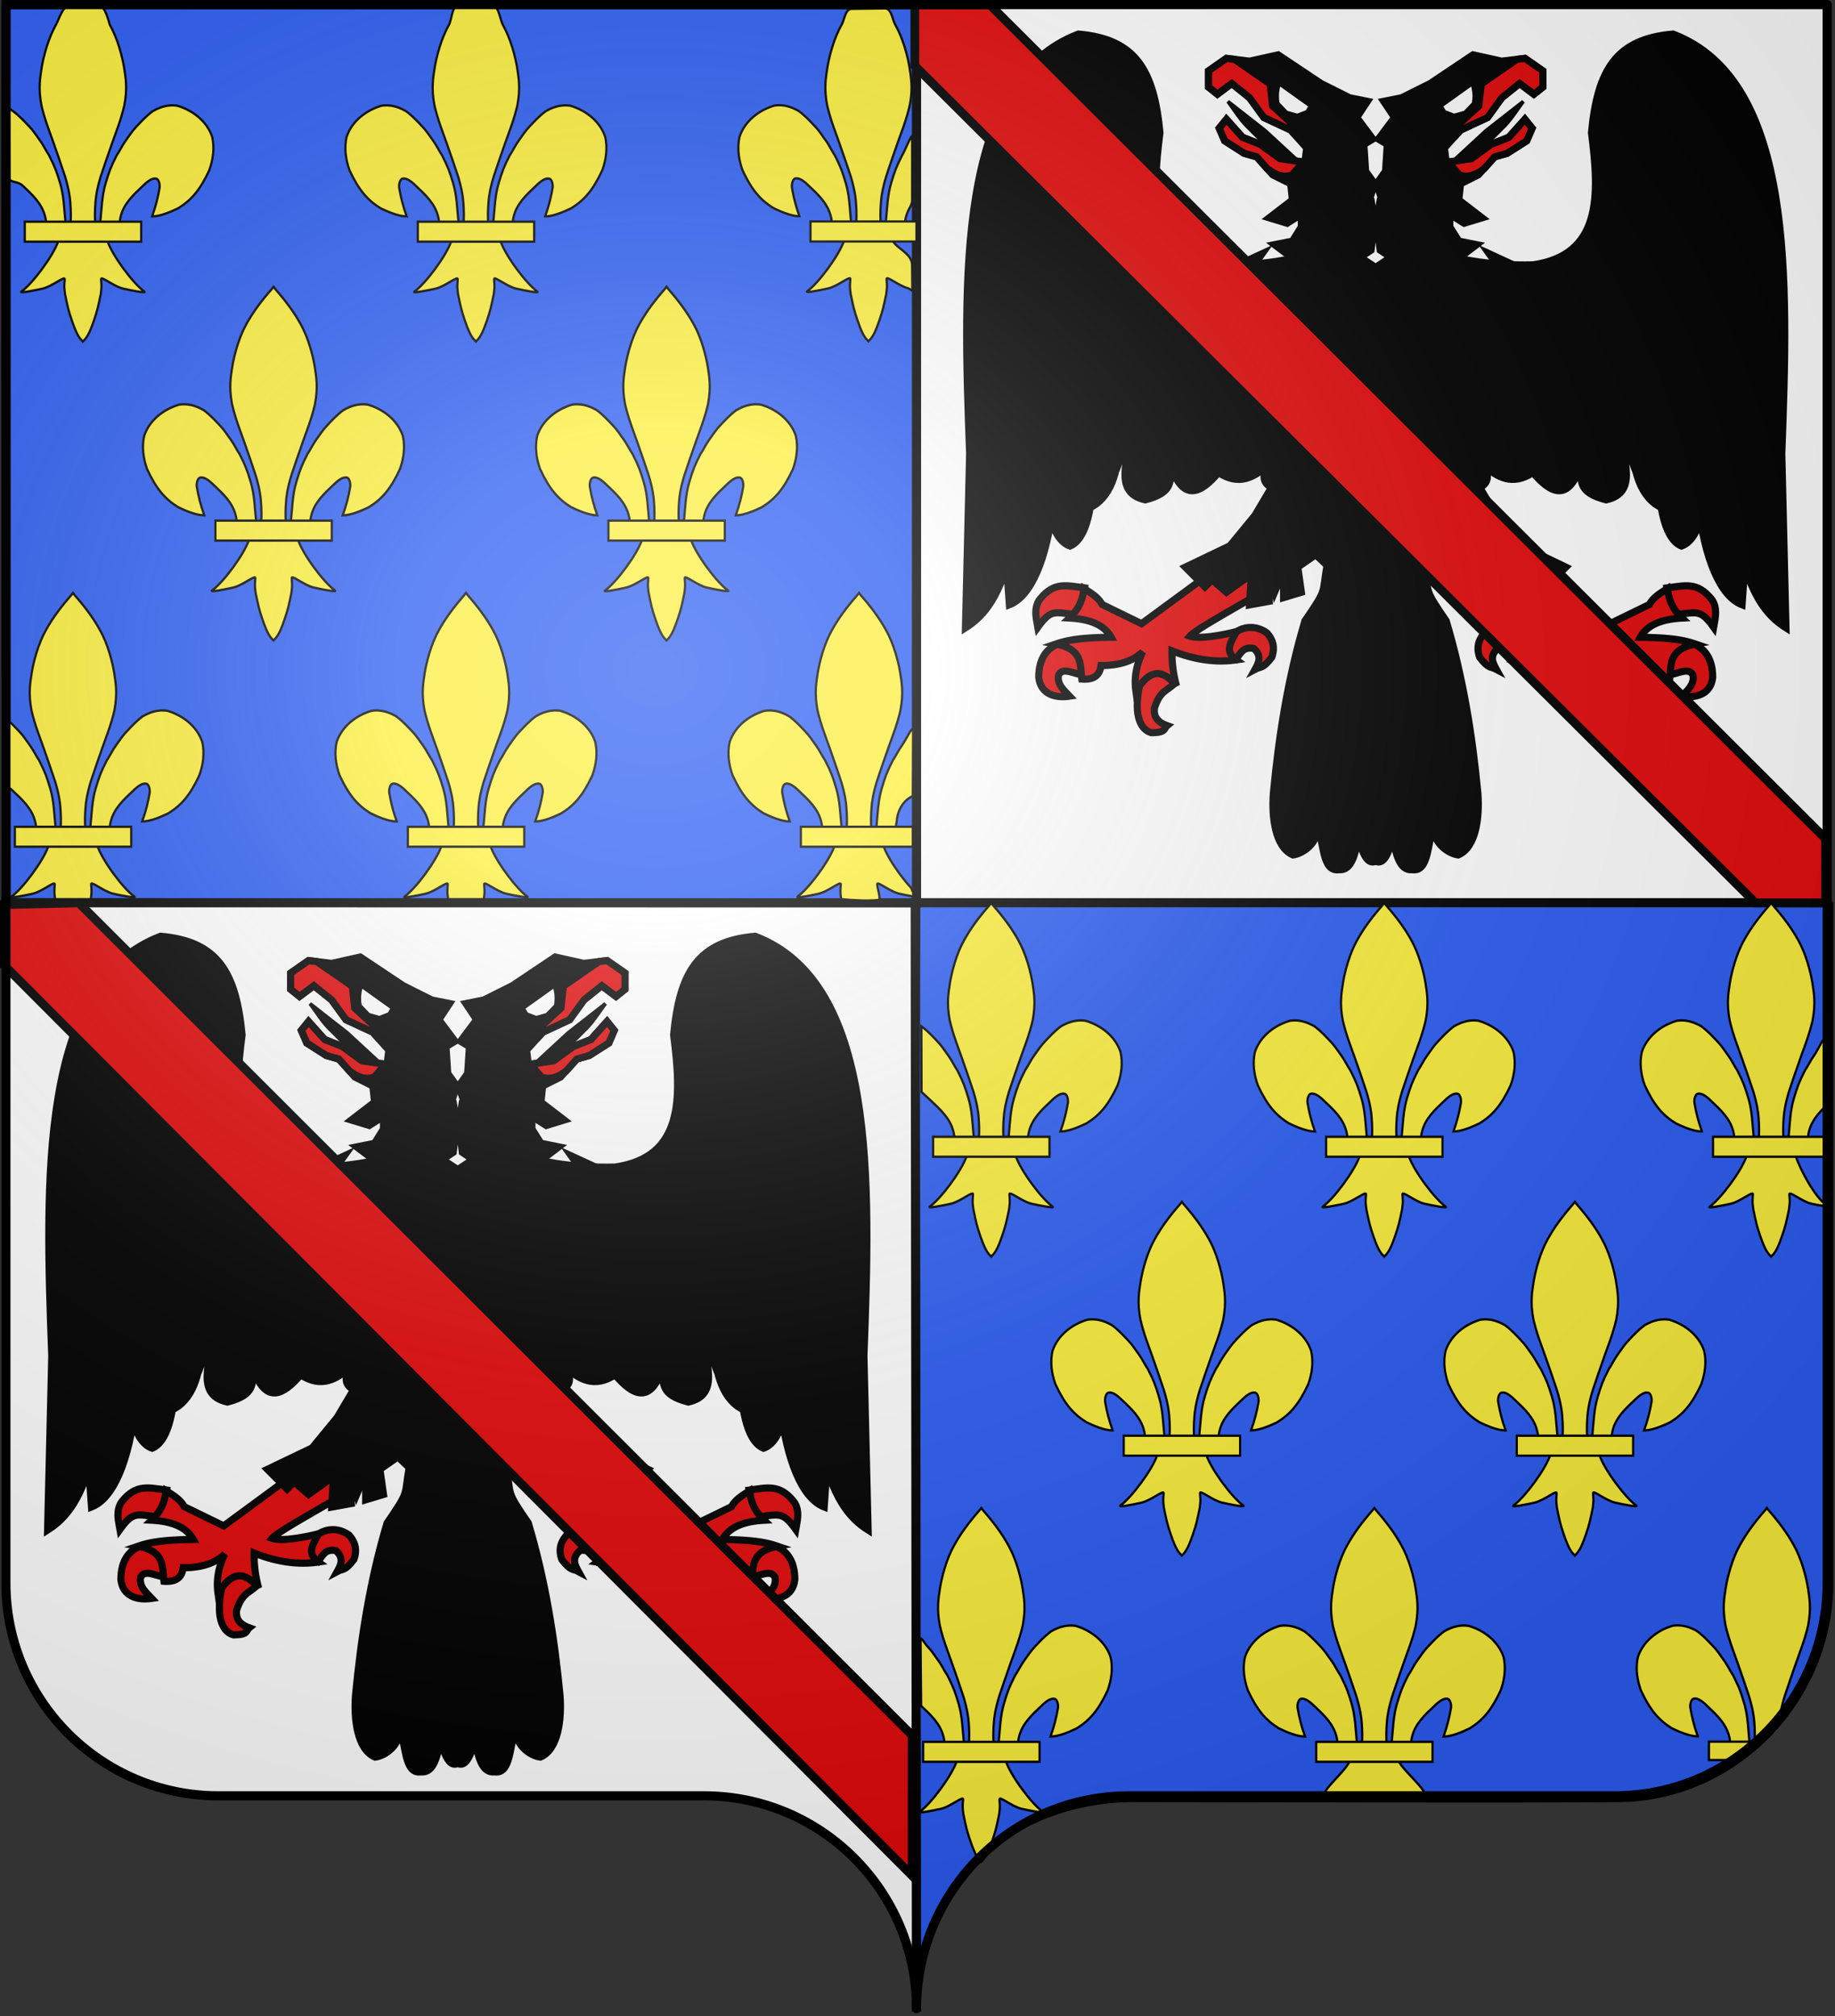 <svg xmlns="http://www.w3.org/2000/svg" xmlns:xlink="http://www.w3.org/1999/xlink" width="601.5" height="660.939" version="1.0"><rect width="100%" height="100%" fill="#333333" stroke="none"/><desc>Flag of Canton of Valais (Wallis)</desc><defs><radialGradient xlink:href="#a" id="b" cx="285.186" cy="200.448" r="300" fx="285.186" fy="200.448" gradientTransform="matrix(1.551 0 0 1.35 -227.894 -51.264)" gradientUnits="userSpaceOnUse"/><linearGradient id="a"><stop offset="0" style="stop-color:white;stop-opacity:.314"/><stop offset=".19" style="stop-color:white;stop-opacity:.251"/><stop offset=".6" style="stop-color:#6b6b6b;stop-opacity:.125"/><stop offset="1" style="stop-color:black;stop-opacity:.125"/></linearGradient></defs><g style="display:inline"><path d="M299.789 658.888c0-38.504 31.203-69.754 69.65-69.754h159.2c38.447 0 69.65-31.25 69.65-69.753V1.888h-597v517.493c0 38.504 31.203 69.753 69.65 69.753h159.2c38.447 0 69.65 31.25 69.65 69.754" style="fill:#fff;fill-opacity:1;fill-rule:nonzero;stroke:none;stroke-width:5;stroke-linecap:round;stroke-linejoin:round;stroke-miterlimit:4;stroke-dashoffset:0;stroke-opacity:1" transform="translate(.432)"/><path d="m300.75 296.031-1.182 353.908c.477 3.285-.003 2.584 0 6 .034-38.475 33.162-65.626 71.588-65.626 38.447 0 120.743.364 159.188 0 37.557-.356 68.675-31.639 69.656-69.75V296.03z" style="fill:#2b5df2;fill-opacity:1;fill-rule:nonzero;stroke:#000;stroke-width:1;stroke-linecap:round;stroke-linejoin:round;stroke-miterlimit:4;stroke-dasharray:none;stroke-dashoffset:0;stroke-opacity:1" transform="translate(.432)"/><path d="m300 659.439-.432-363.5h300" style="fill:none;fill-rule:evenodd;stroke:#000;stroke-width:3;stroke-linecap:butt;stroke-linejoin:miter;stroke-miterlimit:4;stroke-dasharray:none;stroke-opacity:1" transform="translate(.432)"/><path d="M1.51 1.51h298.48v294.48l-298.422-.051z" style="fill:#2b5df2;fill-opacity:1;stroke:#000;stroke-width:3.02;stroke-miterlimit:4;stroke-opacity:1" transform="translate(.432)"/></g><g style="opacity:1;display:inline"><g style="display:inline"><path d="M522.842 205.152c5.116-.67 8.492-1.761 12.468 3.056 2.137 2.589.858 6.547.638 7.9-3.976-5.509-4.85-3.947-12.1-3.296zM529.677 220.6c3.529 1.166 6.036 4.005 6.033 9.6-.57 4.913-4.962 5.795-8.675 5.24 1.277-1.38 3.65-3.181 3.126-5.901-1.261-2.417-4.273-.217-6.913-.088l-1.586-6.298zM507.394 232.313c1.932 9.2-.663 12.666-3.303 13.344-4.275-.027-3.434-1.209-4.404-1.982 3.555-1.265 3.66-3.313 3.567-4.844-1.595-5.108-3.727-4.873-5.637-6.958l4.272-4.8c1.839 1.735 3.992 2.529 5.505 5.24zM481.191 218.221c-2.538-2.482-6.505-2.694-9.512-.484-1.191 1.31-2.58 3.507-1.365 6.826 2.637 3.388 3.012 2.46 4.668 3.347-1.03-1.859-1.952-3.725.352-5.813 2.975-.647 3.793 1.402 4.977 2.994l4.535-2.642c-1.19-1.41-2.15-2.819-3.655-4.228z" style="fill:#e20909;fill-opacity:1;fill-rule:evenodd;stroke:#000;stroke-width:2;stroke-linecap:butt;stroke-linejoin:miter;stroke-miterlimit:4;stroke-dasharray:none;stroke-opacity:1" transform="matrix(1.168 0 0 1.172 -64.298 -47.683)"/><path d="m484.401 198.715 22.453 16.444 11.068-5.376c1.124-2.039 3.12-3.205 5.06-4.427.416 2.74 1.196 5.482 4.111 8.222-5.402.29-9.664 1.721-11.7 5.376 9.39.105 12.742.964 15.495 1.898-7.785 1.48-6.7 5.919-7.273 9.803-2.892.2-5.006-.634-5.376-3.795-5.197.032-9.034-1.297-11.701-3.795 2.047 4.161 2.372 7.748 1.897 11.069-3.092-5.093-6.615-7.39-11.384-1.581a34.6 34.6 0 0 0 1.265-9.804c-6.435 2.546-12.435 3.357-18.026 2.53 3.639-2.635 1.13-5.27 0-7.906 3.141.815 10.143 2.241 12.966 1.265-1.687-1.928-12.685-7.846-19.607-12.017l-1.897-13.282z" style="fill:#e20909;fill-opacity:1;fill-rule:evenodd;stroke:#000;stroke-width:2;stroke-linecap:butt;stroke-linejoin:miter;stroke-miterlimit:4;stroke-dasharray:none;stroke-opacity:1" transform="matrix(1.168 0 0 1.172 -64.298 -47.683)"/><path d="M29.316 174.91c-5.115-.668-8.491-1.76-12.467 3.057-2.137 2.589-.858 6.547-.638 7.9 3.975-5.509 4.85-3.947 12.099-3.296zM22.482 190.358c-3.53 1.167-6.036 4.006-6.034 9.6.571 4.914 4.963 5.796 8.676 5.241-1.277-1.38-3.65-3.181-3.127-5.901 1.262-2.417 4.274-.216 6.914-.088l1.585-6.298zM44.765 202.072c-1.932 9.2.662 12.666 3.303 13.344 4.275-.027 3.433-1.209 4.403-1.982-3.554-1.265-3.66-3.313-3.567-4.844 1.596-5.108 3.728-4.873 5.637-6.958l-4.272-4.8c-1.838 1.735-3.991 2.529-5.504 5.24zM70.967 187.98c2.538-2.482 6.505-2.694 9.512-.484 1.192 1.31 2.58 3.507 1.366 6.826-2.637 3.388-3.013 2.46-4.668 3.347 1.03-1.859 1.952-3.725-.353-5.813-2.974-.647-3.793 1.402-4.976 2.994l-4.536-2.642c1.191-1.41 2.15-2.819 3.655-4.228z" style="fill:#e20909;fill-opacity:1;fill-rule:evenodd;stroke:#000;stroke-width:2;stroke-linecap:butt;stroke-linejoin:miter;stroke-miterlimit:4;stroke-dasharray:none;stroke-opacity:1" transform="matrix(1.168 0 0 1.172 321.278 -12.252)"/><path d="m67.757 168.474-22.452 16.444-11.069-5.376c-1.123-2.039-3.119-3.205-5.06-4.427-.416 2.74-1.195 5.482-4.11 8.222 5.401.29 9.663 1.721 11.7 5.376-9.39.105-12.743.964-15.496 1.898 7.786 1.48 6.7 5.919 7.274 9.803 2.891.2 5.006-.634 5.376-3.795 5.197.032 9.034-1.297 11.7-3.795-2.046 4.161-2.371 7.748-1.897 11.069 3.093-5.093 6.615-7.39 11.385-1.581a34.6 34.6 0 0 1-1.265-9.804c6.434 2.546 12.435 3.357 18.026 2.53-3.64-2.635-1.13-5.27 0-7.906-3.142.815-10.144 2.241-12.966 1.265 1.687-1.928 12.684-7.846 19.607-12.017l1.897-13.282z" style="fill:#e20909;fill-opacity:1;fill-rule:evenodd;stroke:#000;stroke-width:2;stroke-linecap:butt;stroke-linejoin:miter;stroke-miterlimit:4;stroke-dasharray:none;stroke-opacity:1" transform="matrix(1.168 0 0 1.172 321.278 -12.252)"/><path d="M429.3 109.496c-9.889 3.942-20.708 5.555-32.282 5.282C377.748 112 378.3 95.5 380.584 77.802c-1.659-17.463-6.808-26.225-22.89-27.586-34.15 12.942-32.374 68.368-30.52 117.385L326 216.316c10.49-6.592 19.26-22.543 16.434-101.538-.519 25.728 4.888 33.186-4.696 86.865l.587 8.217c12.344-4.792 17.42-41.47 9.978-90.387 3.906 21.09 4.773 45.912 1.761 66.91 1.317 4.123 3.122 6.292 5.282 7.043 8.362-3.465 8.171-29.669 2.935-67.496 2.13 16.153 4.643 31.252 3.522 56.345 10.91-6.628 8.138-29.676 2.347-56.345 2.963 13.066 6.07 25.914 4.109 46.367l3.521-9.391c.532 5.78-4.762 15.537 4.696 17.608 8.182-2.113 6.483-5.323 7.63-8.217 3.344 8.351 7.888 6.51 12.912.587 5.7 3.737 10.059 1.439 14.086-2.348-4.063 6.507 2.121 7.496 8.804 8.217l25.238-15.26z" style="fill:#000;fill-opacity:1;fill-rule:evenodd;stroke:#000;stroke-width:2;stroke-linecap:butt;stroke-linejoin:miter;stroke-miterlimit:4;stroke-dasharray:none;stroke-opacity:1" transform="matrix(1.168 0 0 1.172 -64.298 -47.683)"/><path d="M452.974 109.496c9.888 3.942 20.707 5.555 32.28 5.282C504.527 112 503.975 95.5 501.69 77.802c1.659-17.463 6.808-26.225 22.89-27.586 34.15 12.942 32.374 68.368 30.52 117.385l1.174 48.715c-10.49-6.592-19.26-22.543-16.434-101.538.519 25.728-4.888 33.186 4.695 86.865l-.586 8.217c-12.344-4.792-17.42-41.47-9.978-90.387-3.906 21.09-4.773 45.912-1.761 66.91-1.317 4.123-3.122 6.292-5.282 7.043-8.362-3.465-8.171-29.669-2.935-67.496-2.13 16.153-4.643 31.252-3.522 56.345-10.91-6.628-8.138-29.676-2.347-56.345-2.963 13.066-6.07 25.914-4.109 46.367l-3.521-9.391c-.532 5.78 4.762 15.537-4.696 17.608-8.182-2.113-6.483-5.323-7.63-8.217-3.344 8.351-7.888 6.51-12.912.587-5.7 3.737-10.059 1.439-14.086-2.348 4.063 6.507-2.121 7.496-8.804 8.217l-25.238-15.26z" style="fill:#000;fill-opacity:1;fill-rule:evenodd;stroke:#000;stroke-width:2;stroke-linecap:butt;stroke-linejoin:miter;stroke-miterlimit:4;stroke-dasharray:none;stroke-opacity:1" transform="matrix(1.168 0 0 1.172 -64.298 -47.683)"/><path d="m413.745 56.023-8.02 1.779-6.49-.78-5.023 3.495v4.524l2.496 1.997 4.025-2.996 4.993 3.994 4.025 5.523 7.52 3.495 4.492 5.023-.499 4.025-7.02-1.03-5.492-3.993-5.023-1.997-4.493-5.024-2.029 2.496 1.53 3.526 5.49 3.495 3.527.998 4.493 5.024 5.023 2.496.5 4.524-6.522 4.993 5.024 1.528 3.994-2.527v3.526l-2.496 3.994-5.024.998 4.025 3.027 4.493-1.498-7.02 6.99-5.492.499-1.997-2.996 2.496-3.494-6.52 2.995 1.996 5.024 3.526 1.996h3.994l-3.495 2.996 1.498 5.023 3.994-4.524-1.997 12.543 4.524-5.522-3.026 11.045 4.025-4.025-2.497 12.044 4.993-3.526-1.498 11.014 5.024-3.494-5.024 6.521.999 1.997-12.512 21.061-7.02 8.518-12.544 5.991 5.523 5.523 1.997-1.997 4.025 3.495 6.989-4.993-.5 8.519 5.523-.999-.499-9.548 1.997 7.02 2.527-6.021v7.52l4.993-1.498-.999-7.02 5.024-3.495 3.182 2.995c-1.453 8.09.227 6.204-6.209 15.539-4.801 16.036-7.34 32.264-8.861 48.3-.475 6.458.43 15.003 5.523 17.161 2.865-.369 7.086-3.396 6.864-7.831 1.853 3.984 1.183 12.703 6.022 11.95 3.75.35 4.476-4.8 5.492-8.424 1.173 3.592 2.363 7.14 4.805 6.084 2.441 1.056 3.6-2.492 4.774-6.084 1.015 3.624 1.74 8.774 5.491 8.424 4.84.753 4.2-7.966 6.053-11.95-.221 4.435 4 7.462 6.865 7.831 5.092-2.158 5.998-10.703 5.523-17.16-1.522-16.037-4.091-32.265-8.893-48.301-6.436-9.335-4.725-7.45-6.178-15.539l3.183-2.995 5.023 3.494-1.03 7.02 5.024 1.498v-7.52l2.496 6.023 2.028-7.02-.499 9.547 5.492.999-.5-8.519 7.02 4.993 3.995-3.495 2.028 1.997 5.491-5.523-12.512-5.99-7.02-8.519-12.543-21.061 1.03-1.997-5.024-6.521 5.023 3.494-1.529-11.014 5.024 3.526-2.496-12.044 3.994 4.025-2.996-11.045 4.493 5.522-1.997-12.543 4.025 4.524 1.498-5.023-3.526-2.996h4.025l3.495-1.996 2.028-5.024-6.521-2.995 2.496 3.494-1.997 2.996-5.523-.5-7.02-6.989 4.524 1.498 3.994-3.027-4.992-.998-2.528-3.994v-3.526l4.025 2.527 5.024-1.528-6.521-4.993.499-4.524 4.992-2.496 4.525-5.024 3.494-.998 5.523-3.495 1.498-3.526-1.997-2.496-4.524 5.024-4.993 1.997-5.523 3.993-7.02 1.03-.5-4.025 4.525-5.023 7.52-3.495 3.994-5.523 5.023-3.994 3.994 2.996 2.527-1.997v-4.524l-5.023-3.495-6.521.78-8.02-1.779-12.012 8.02-8.019 3.993-5.024.999 3.027 4.524-4.524 6.022 2.496 1.498-.5 7.52-2.495 3.494.998 3.027 4.025-2.029-4.025 3.526-.998 6.022.998 8.02 2.995 1.996-4.274 2.84-4.306-2.84 3.026-1.997.999-8.019-.999-6.022-4.025-3.526 4.025 2.029.999-3.027-2.527-3.495-.5-7.52 2.528-1.497-4.525-6.022 2.996-4.524-4.993-.999-8.018-3.994z" style="fill:#000;fill-opacity:1;fill-rule:evenodd;stroke:#000;stroke-width:2;stroke-linecap:butt;stroke-linejoin:miter;stroke-miterlimit:4;stroke-dasharray:none;stroke-opacity:1" transform="matrix(1.168 0 0 1.172 -64.298 -47.683)"/><path d="m399.238 57.017-5.02 3.492v4.53l2.482 1.991 4.039-3.001 4.993 4.011 4.011 5.512 7.53 3.492.301.328.082-2.074-5.457-4.993-.682-6.14-9.987-6.876zm0 17.053-2.02 2.483 1.529 3.52 5.484 3.492 3.52 1.01 3.002 3.356c2.063 1.514 4.238 2.581 6.903 1.692l3.138-3.602-6.549-.955-5.484-3.984-5.02-1.991z" style="fill:#e20909;fill-opacity:1;fill-rule:evenodd;stroke:#000;stroke-width:2;stroke-linecap:butt;stroke-linejoin:miter;stroke-miterlimit:4;stroke-dasharray:none;stroke-opacity:1" transform="matrix(1.168 0 0 1.172 -64.298 -47.683)"/><path d="m410.812 81.822-5.138-5.138c-2.374-2.173-4.078-5.017-6.024-7.618l10.453 8.15 8.86 8.15-4.785-.886zM471.394 81.822l5.138-5.138c2.374-2.173 4.078-5.017 6.024-7.618l-10.454 8.15-8.859 8.15 4.784-.886z" style="fill:#000;fill-opacity:1;fill-rule:evenodd;stroke:#000;stroke-width:.998px;stroke-linecap:butt;stroke-linejoin:miter;stroke-opacity:1" transform="matrix(1.168 0 0 1.172 -64.298 -47.683)"/><path d="m411.18 62.116 2.73 2.638c-.495 2.026-.401 3.463-.204 4.797l2.435 2.533 2.998.84 2.658-1.024.532-.886 4.075 1.95z" style="fill:#fff;fill-opacity:1;fill-rule:evenodd;stroke:#000;stroke-width:.873;stroke-linecap:butt;stroke-linejoin:miter;stroke-miterlimit:4;stroke-dasharray:none;stroke-opacity:1" transform="matrix(1.168 0 0 1.172 -64.298 -47.683)"/><path d="m483.035 57.017 5.02 3.492v4.53l-2.483 1.991-4.038-3.001-4.993 4.011-4.011 5.512-7.53 3.492-.301.328-.082-2.074 5.457-4.993.682-6.14 9.987-6.876zm0 17.053 2.019 2.483-1.528 3.52-5.484 3.492-3.52 1.01-3.002 3.356c-2.063 1.514-4.238 2.581-6.903 1.692l-3.138-3.602 6.549-.955 5.484-3.984 5.02-1.991z" style="fill:#e20909;fill-opacity:1;fill-rule:evenodd;stroke:#000;stroke-width:2;stroke-linecap:butt;stroke-linejoin:miter;stroke-miterlimit:4;stroke-dasharray:none;stroke-opacity:1" transform="matrix(1.168 0 0 1.172 -64.298 -47.683)"/><path d="m471.09 62.116-2.73 2.638c.494 2.026.4 3.463.203 4.797l-2.435 2.533-2.998.84-2.658-1.024-.531-.886-4.076 1.95z" style="fill:#fff;fill-opacity:1;fill-rule:evenodd;stroke:#000;stroke-width:.873;stroke-linecap:butt;stroke-linejoin:miter;stroke-miterlimit:4;stroke-dasharray:none;stroke-opacity:1" transform="matrix(1.168 0 0 1.172 -64.298 -47.683)"/></g><path d="m324.022 1.561-24.587.004v20L575 296h23v-21z" style="opacity:1;color:#000;fill:#e20909;fill-opacity:1;fill-rule:evenodd;stroke:#000;stroke-width:2.87;stroke-linecap:butt;stroke-linejoin:miter;marker:none;marker-start:none;marker-mid:none;marker-end:none;stroke-miterlimit:4;stroke-dasharray:none;stroke-dashoffset:0;stroke-opacity:1;visibility:visible;display:inline;overflow:visible" transform="translate(.432)"/><g style="display:inline"><path d="M522.842 205.152c5.116-.67 8.492-1.761 12.468 3.056 2.137 2.589.858 6.547.638 7.9-3.976-5.509-4.85-3.947-12.1-3.296zM529.677 220.6c3.529 1.166 6.036 4.005 6.033 9.6-.57 4.913-4.962 5.795-8.675 5.24 1.277-1.38 3.65-3.181 3.126-5.901-1.261-2.417-4.273-.217-6.913-.088l-1.586-6.298zM507.394 232.313c1.932 9.2-.663 12.666-3.303 13.344-4.275-.027-3.434-1.209-4.404-1.982 3.555-1.265 3.66-3.313 3.567-4.844-1.595-5.108-3.727-4.873-5.637-6.958l4.272-4.8c1.839 1.735 3.992 2.529 5.505 5.24zM481.191 218.221c-2.538-2.482-6.505-2.694-9.512-.484-1.191 1.31-2.58 3.507-1.365 6.826 2.637 3.388 3.012 2.46 4.668 3.347-1.03-1.859-1.952-3.725.352-5.813 2.975-.647 3.793 1.402 4.977 2.994l4.535-2.642c-1.19-1.41-2.15-2.819-3.655-4.228z" style="fill:#e20909;fill-opacity:1;fill-rule:evenodd;stroke:#000;stroke-width:2;stroke-linecap:butt;stroke-linejoin:miter;stroke-miterlimit:4;stroke-dasharray:none;stroke-opacity:1" transform="matrix(1.168 0 0 1.172 -365.168 248.094)"/><path d="m484.401 198.715 22.453 16.444 11.068-5.376c1.124-2.039 3.12-3.205 5.06-4.427.416 2.74 1.196 5.482 4.111 8.222-5.402.29-9.664 1.721-11.7 5.376 9.39.105 12.742.964 15.495 1.898-7.785 1.48-6.7 5.919-7.273 9.803-2.892.2-5.006-.634-5.376-3.795-5.197.032-9.034-1.297-11.701-3.795 2.047 4.161 2.372 7.748 1.897 11.069-3.092-5.093-6.615-7.39-11.384-1.581a34.6 34.6 0 0 0 1.265-9.804c-6.435 2.546-12.435 3.357-18.026 2.53 3.639-2.635 1.13-5.27 0-7.906 3.141.815 10.143 2.241 12.966 1.265-1.687-1.928-12.685-7.846-19.607-12.017l-1.897-13.282z" style="fill:#e20909;fill-opacity:1;fill-rule:evenodd;stroke:#000;stroke-width:2;stroke-linecap:butt;stroke-linejoin:miter;stroke-miterlimit:4;stroke-dasharray:none;stroke-opacity:1" transform="matrix(1.168 0 0 1.172 -365.168 248.094)"/><path d="M29.316 174.91c-5.115-.668-8.491-1.76-12.467 3.057-2.137 2.589-.858 6.547-.638 7.9 3.975-5.509 4.85-3.947 12.099-3.296zM22.482 190.358c-3.53 1.167-6.036 4.006-6.034 9.6.571 4.914 4.963 5.796 8.676 5.241-1.277-1.38-3.65-3.181-3.127-5.901 1.262-2.417 4.274-.216 6.914-.088l1.585-6.298zM44.765 202.072c-1.932 9.2.662 12.666 3.303 13.344 4.275-.027 3.433-1.209 4.403-1.982-3.554-1.265-3.66-3.313-3.567-4.844 1.596-5.108 3.728-4.873 5.637-6.958l-4.272-4.8c-1.838 1.735-3.991 2.529-5.504 5.24zM70.967 187.98c2.538-2.482 6.505-2.694 9.512-.484 1.192 1.31 2.58 3.507 1.366 6.826-2.637 3.388-3.013 2.46-4.668 3.347 1.03-1.859 1.952-3.725-.353-5.813-2.974-.647-3.793 1.402-4.976 2.994l-4.536-2.642c1.191-1.41 2.15-2.819 3.655-4.228z" style="fill:#e20909;fill-opacity:1;fill-rule:evenodd;stroke:#000;stroke-width:2;stroke-linecap:butt;stroke-linejoin:miter;stroke-miterlimit:4;stroke-dasharray:none;stroke-opacity:1" transform="matrix(1.168 0 0 1.172 20.408 283.524)"/><path d="m67.757 168.474-22.452 16.444-11.069-5.376c-1.123-2.039-3.119-3.205-5.06-4.427-.416 2.74-1.195 5.482-4.11 8.222 5.401.29 9.663 1.721 11.7 5.376-9.39.105-12.743.964-15.496 1.898 7.786 1.48 6.7 5.919 7.274 9.803 2.891.2 5.006-.634 5.376-3.795 5.197.032 9.034-1.297 11.7-3.795-2.046 4.161-2.371 7.748-1.897 11.069 3.093-5.093 6.615-7.39 11.385-1.581a34.6 34.6 0 0 1-1.265-9.804c6.434 2.546 12.435 3.357 18.026 2.53-3.64-2.635-1.13-5.27 0-7.906-3.142.815-10.144 2.241-12.966 1.265 1.687-1.928 12.684-7.846 19.607-12.017l1.897-13.282z" style="fill:#e20909;fill-opacity:1;fill-rule:evenodd;stroke:#000;stroke-width:2;stroke-linecap:butt;stroke-linejoin:miter;stroke-miterlimit:4;stroke-dasharray:none;stroke-opacity:1" transform="matrix(1.168 0 0 1.172 20.408 283.524)"/><path d="M429.3 109.496c-9.889 3.942-20.708 5.555-32.282 5.282C377.748 112 378.3 95.5 380.584 77.802c-1.659-17.463-6.808-26.225-22.89-27.586-34.15 12.942-32.374 68.368-30.52 117.385L326 216.316c10.49-6.592 19.26-22.543 16.434-101.538-.519 25.728 4.888 33.186-4.696 86.865l.587 8.217c12.344-4.792 17.42-41.47 9.978-90.387 3.906 21.09 4.773 45.912 1.761 66.91 1.317 4.123 3.122 6.292 5.282 7.043 8.362-3.465 8.171-29.669 2.935-67.496 2.13 16.153 4.643 31.252 3.522 56.345 10.91-6.628 8.138-29.676 2.347-56.345 2.963 13.066 6.07 25.914 4.109 46.367l3.521-9.391c.532 5.78-4.762 15.537 4.696 17.608 8.182-2.113 6.483-5.323 7.63-8.217 3.344 8.351 7.888 6.51 12.912.587 5.7 3.737 10.059 1.439 14.086-2.348-4.063 6.507 2.121 7.496 8.804 8.217l25.238-15.26z" style="fill:#000;fill-opacity:1;fill-rule:evenodd;stroke:#000;stroke-width:2;stroke-linecap:butt;stroke-linejoin:miter;stroke-miterlimit:4;stroke-dasharray:none;stroke-opacity:1" transform="matrix(1.168 0 0 1.172 -365.168 248.094)"/><path d="M452.974 109.496c9.888 3.942 20.707 5.555 32.28 5.282C504.527 112 503.975 95.5 501.69 77.802c1.659-17.463 6.808-26.225 22.89-27.586 34.15 12.942 32.374 68.368 30.52 117.385l1.174 48.715c-10.49-6.592-19.26-22.543-16.434-101.538.519 25.728-4.888 33.186 4.695 86.865l-.586 8.217c-12.344-4.792-17.42-41.47-9.978-90.387-3.906 21.09-4.773 45.912-1.761 66.91-1.317 4.123-3.122 6.292-5.282 7.043-8.362-3.465-8.171-29.669-2.935-67.496-2.13 16.153-4.643 31.252-3.522 56.345-10.91-6.628-8.138-29.676-2.347-56.345-2.963 13.066-6.07 25.914-4.109 46.367l-3.521-9.391c-.532 5.78 4.762 15.537-4.696 17.608-8.182-2.113-6.483-5.323-7.63-8.217-3.344 8.351-7.888 6.51-12.912.587-5.7 3.737-10.059 1.439-14.086-2.348 4.063 6.507-2.121 7.496-8.804 8.217l-25.238-15.26z" style="fill:#000;fill-opacity:1;fill-rule:evenodd;stroke:#000;stroke-width:2;stroke-linecap:butt;stroke-linejoin:miter;stroke-miterlimit:4;stroke-dasharray:none;stroke-opacity:1" transform="matrix(1.168 0 0 1.172 -365.168 248.094)"/><path d="m413.745 56.023-8.02 1.779-6.49-.78-5.023 3.495v4.524l2.496 1.997 4.025-2.996 4.993 3.994 4.025 5.523 7.52 3.495 4.492 5.023-.499 4.025-7.02-1.03-5.492-3.993-5.023-1.997-4.493-5.024-2.029 2.496 1.53 3.526 5.49 3.495 3.527.998 4.493 5.024 5.023 2.496.5 4.524-6.522 4.993 5.024 1.528 3.994-2.527v3.526l-2.496 3.994-5.024.998 4.025 3.027 4.493-1.498-7.02 6.99-5.492.499-1.997-2.996 2.496-3.494-6.52 2.995 1.996 5.024 3.526 1.996h3.994l-3.495 2.996 1.498 5.023 3.994-4.524-1.997 12.543 4.524-5.522-3.026 11.045 4.025-4.025-2.497 12.044 4.993-3.526-1.498 11.014 5.024-3.494-5.024 6.521.999 1.997-12.512 21.061-7.02 8.518-12.544 5.991 5.523 5.523 1.997-1.997 4.025 3.495 6.989-4.993-.5 8.519 5.523-.999-.499-9.548 1.997 7.02 2.527-6.021v7.52l4.993-1.498-.999-7.02 5.024-3.495 3.182 2.995c-1.453 8.09.227 6.204-6.209 15.539-4.801 16.036-7.34 32.264-8.861 48.3-.475 6.458.43 15.003 5.523 17.161 2.865-.369 7.086-3.396 6.864-7.831 1.853 3.984 1.183 12.703 6.022 11.95 3.75.35 4.476-4.8 5.492-8.424 1.173 3.592 2.363 7.14 4.805 6.084 2.441 1.056 3.6-2.492 4.774-6.084 1.015 3.624 1.74 8.774 5.491 8.424 4.84.753 4.2-7.966 6.053-11.95-.221 4.435 4 7.462 6.865 7.831 5.092-2.158 5.998-10.703 5.523-17.16-1.522-16.037-4.091-32.265-8.893-48.301-6.436-9.335-4.725-7.45-6.178-15.539l3.183-2.995 5.023 3.494-1.03 7.02 5.024 1.498v-7.52l2.496 6.023 2.028-7.02-.499 9.547 5.492.999-.5-8.519 7.02 4.993 3.995-3.495 2.028 1.997 5.491-5.523-12.512-5.99-7.02-8.519-12.543-21.061 1.03-1.997-5.024-6.521 5.023 3.494-1.529-11.014 5.024 3.526-2.496-12.044 3.994 4.025-2.996-11.045 4.493 5.522-1.997-12.543 4.025 4.524 1.498-5.023-3.526-2.996h4.025l3.495-1.996 2.028-5.024-6.521-2.995 2.496 3.494-1.997 2.996-5.523-.5-7.02-6.989 4.524 1.498 3.994-3.027-4.992-.998-2.528-3.994v-3.526l4.025 2.527 5.024-1.528-6.521-4.993.499-4.524 4.992-2.496 4.525-5.024 3.494-.998 5.523-3.495 1.498-3.526-1.997-2.496-4.524 5.024-4.993 1.997-5.523 3.993-7.02 1.03-.5-4.025 4.525-5.023 7.52-3.495 3.994-5.523 5.023-3.994 3.994 2.996 2.527-1.997v-4.524l-5.023-3.495-6.521.78-8.02-1.779-12.012 8.02-8.019 3.993-5.024.999 3.027 4.524-4.524 6.022 2.496 1.498-.5 7.52-2.495 3.494.998 3.027 4.025-2.029-4.025 3.526-.998 6.022.998 8.02 2.995 1.996-4.274 2.84-4.306-2.84 3.026-1.997.999-8.019-.999-6.022-4.025-3.526 4.025 2.029.999-3.027-2.527-3.495-.5-7.52 2.528-1.497-4.525-6.022 2.996-4.524-4.993-.999-8.018-3.994z" style="fill:#000;fill-opacity:1;fill-rule:evenodd;stroke:#000;stroke-width:2;stroke-linecap:butt;stroke-linejoin:miter;stroke-miterlimit:4;stroke-dasharray:none;stroke-opacity:1" transform="matrix(1.168 0 0 1.172 -365.168 248.094)"/><path d="m399.238 57.017-5.02 3.492v4.53l2.482 1.991 4.039-3.001 4.993 4.011 4.011 5.512 7.53 3.492.301.328.082-2.074-5.457-4.993-.682-6.14-9.987-6.876zm0 17.053-2.02 2.483 1.529 3.52 5.484 3.492 3.52 1.01 3.002 3.356c2.063 1.514 4.238 2.581 6.903 1.692l3.138-3.602-6.549-.955-5.484-3.984-5.02-1.991z" style="fill:#e20909;fill-opacity:1;fill-rule:evenodd;stroke:#000;stroke-width:2;stroke-linecap:butt;stroke-linejoin:miter;stroke-miterlimit:4;stroke-dasharray:none;stroke-opacity:1" transform="matrix(1.168 0 0 1.172 -365.168 248.094)"/><path d="m410.812 81.822-5.138-5.138c-2.374-2.173-4.078-5.017-6.024-7.618l10.453 8.15 8.86 8.15-4.785-.886zM471.394 81.822l5.138-5.138c2.374-2.173 4.078-5.017 6.024-7.618l-10.454 8.15-8.859 8.15 4.784-.886z" style="fill:#000;fill-opacity:1;fill-rule:evenodd;stroke:#000;stroke-width:.998px;stroke-linecap:butt;stroke-linejoin:miter;stroke-opacity:1" transform="matrix(1.168 0 0 1.172 -365.168 248.094)"/><path d="m411.18 62.116 2.73 2.638c-.495 2.026-.401 3.463-.204 4.797l2.435 2.533 2.998.84 2.658-1.024.532-.886 4.075 1.95z" style="fill:#fff;fill-opacity:1;fill-rule:evenodd;stroke:#000;stroke-width:.873;stroke-linecap:butt;stroke-linejoin:miter;stroke-miterlimit:4;stroke-dasharray:none;stroke-opacity:1" transform="matrix(1.168 0 0 1.172 -365.168 248.094)"/><path d="m483.035 57.017 5.02 3.492v4.53l-2.483 1.991-4.038-3.001-4.993 4.011-4.011 5.512-7.53 3.492-.301.328-.082-2.074 5.457-4.993.682-6.14 9.987-6.876zm0 17.053 2.019 2.483-1.528 3.52-5.484 3.492-3.52 1.01-3.002 3.356c-2.063 1.514-4.238 2.581-6.903 1.692l-3.138-3.602 6.549-.955 5.484-3.984 5.02-1.991z" style="fill:#e20909;fill-opacity:1;fill-rule:evenodd;stroke:#000;stroke-width:2;stroke-linecap:butt;stroke-linejoin:miter;stroke-miterlimit:4;stroke-dasharray:none;stroke-opacity:1" transform="matrix(1.168 0 0 1.172 -365.168 248.094)"/><path d="m471.09 62.116-2.73 2.638c.494 2.026.4 3.463.203 4.797l-2.435 2.533-2.998.84-2.658-1.024-.531-.886-4.076 1.95z" style="fill:#fff;fill-opacity:1;fill-rule:evenodd;stroke:#000;stroke-width:.873;stroke-linecap:butt;stroke-linejoin:miter;stroke-miterlimit:4;stroke-dasharray:none;stroke-opacity:1" transform="matrix(1.168 0 0 1.172 -365.168 248.094)"/></g><path d="m25.4 296-24.4.564v19.938l297.568 298.437v-46z" style="color:#000;fill:#e20909;fill-opacity:1;fill-rule:evenodd;stroke:#000;stroke-width:2.863;stroke-linecap:butt;stroke-linejoin:miter;marker:none;marker-start:none;marker-mid:none;marker-end:none;stroke-miterlimit:4;stroke-dasharray:none;stroke-dashoffset:0;stroke-opacity:1;visibility:visible;display:inline;overflow:visible" transform="translate(.432)"/><g style="display:inline"><g style="fill:#fcef3c;fill-opacity:1;stroke:#000;stroke-width:6;stroke-miterlimit:4;stroke-dasharray:none;stroke-opacity:1"><path d="M350.523 657.372c-3.86-35.462-4.154-69.071-15.272-103.348-9.492-29.266-12.63-38.352-30.018-70.76-5.497-6.824-15.718-26.458-23.755-36.739-13.017-16.65-17.258-24.548-31.228-38.27-11.446-11.241-23.904-24.688-42.97-38.203-25.29-13.652-45.966-16.93-66.664-14.256-41.136 11.32-80.946 39.005-95.708 80.409-6.915 28.444-2.646 58.197 7.71 85.87 25.878 52.776 50.113 78.127 85.107 98.606 20.313 9.213 48.646 20.885 71.212 21.009-10.195-26.964-16.177-49.876-20.61-74.833-.867-9.04 2.628-21.432 9.486-22.729 10.519-1.988 22.731 6.04 36.01 18.37 25.698 22.9 53.24 46.505 61.382 80.931 1.653 4.536 1.19 9.778 3.036 14.24" style="fill:#fcef3c;fill-opacity:1;fill-rule:evenodd;stroke:#000;stroke-width:6;stroke-linecap:butt;stroke-linejoin:miter;stroke-miterlimit:4;stroke-dasharray:none;stroke-opacity:1" transform="matrix(.12 0 0 .127 108.232 -10.545)"/><path d="M348.72 98.641c-16.331-.036-16.535 35.357-24.313 48.604-21.107 35.026-34.068 81.872-39.062 111.156-3.866 24.979-9.577 51.065-.5 96.75 9.67 38.802 21.657 65.923 32.625 95.563 12.675 34.225 21.806 58.8 31.906 87.875 10.915 33.994 13.6 56.054 14.25 66.156 1.882 20.958 1.775 37.93 1.031 52.625h66.781c-.744-14.695-.85-31.667 1.032-52.625.65-10.102 3.335-32.162 14.25-66.156 10.1-29.075 19.23-53.65 31.906-87.875 10.967-29.64 22.955-56.761 32.625-95.563 9.076-45.685 3.366-71.771-.5-96.75-4.995-29.284-17.956-76.13-39.063-111.156-7.733-13.171-10.706-48.351-26.94-48.388z" style="fill:#fcef3c;fill-opacity:1;fill-rule:nonzero;stroke:#000;stroke-width:6;stroke-linecap:butt;stroke-linejoin:miter;stroke-miterlimit:4;stroke-dasharray:none;stroke-opacity:1" transform="matrix(.12 0 0 .127 108.232 -10.545)"/><path d="M331.345 704.401c-13.962 39.13-70.889 110.792-101.125 131.22-7.843 5.297 37.486-3.052 57.78-7.5 26.62-5.835 61.218-34.198 60.407-24.188-1.683 20.772-1.403 20.429.875 38.312 7.11 32.683 9.222 42.056 18.188 66.875 4.23 11.713 7.849 20.769 10.218 25.813 4.158 8.85 8.937 19.094 17.125 26.468l3.182 3.388 3.287-3.388c8.022-7.427 12.912-17.214 17.125-26.468 2.31-5.072 5.988-14.1 10.219-25.813 8.965-24.819 11.108-34.192 18.219-66.875 2.277-17.883 2.527-17.54.843-38.312-.81-10.01 33.788 18.353 60.407 24.187 20.295 4.449 65.623 12.798 57.78 7.5-30.236-20.427-87.131-92.089-101.093-131.219zM445.575 657.372c3.861-35.462 4.154-69.071 15.272-103.348 9.492-29.266 12.63-38.352 30.018-70.76 5.497-6.824 15.719-26.458 23.756-36.739 13.016-16.65 17.257-24.548 31.227-38.27 11.446-11.241 23.904-24.688 42.97-38.203 25.29-13.652 45.966-16.93 66.664-14.256 41.137 11.32 80.946 39.005 95.708 80.409 6.915 28.444 2.646 58.197-7.71 85.87-25.877 52.776-50.113 78.127-85.107 98.606-20.313 9.213-48.646 20.885-71.212 21.009 10.195-26.964 16.177-49.876 20.61-74.833.867-9.04-2.628-21.432-9.485-22.729-10.52-1.988-22.732 6.04-36.01 18.37-25.7 22.9-53.241 46.505-61.383 80.931-1.653 4.536-1.19 9.778-3.036 14.24" style="fill:#fcef3c;fill-opacity:1;fill-rule:evenodd;stroke:#000;stroke-width:6;stroke-linecap:butt;stroke-linejoin:miter;stroke-miterlimit:4;stroke-dasharray:none;stroke-opacity:1" transform="matrix(.12 0 0 .127 108.232 -10.545)"/><path d="M239.352 655.379H557.24v51.503H239.352z" style="fill:#fcef3c;fill-opacity:1;stroke:#000;stroke-width:6;stroke-miterlimit:4;stroke-dasharray:none;stroke-opacity:1" transform="matrix(.12 0 0 .127 108.232 -10.545)"/></g></g><g style="display:inline"><g style="fill:#fcef3c;fill-opacity:1;stroke:#000;stroke-width:6;stroke-miterlimit:4;stroke-dasharray:none;stroke-opacity:1"><path d="M350.523 657.372c-3.86-35.462-4.154-69.071-15.272-103.348-9.492-29.266-12.63-38.352-30.018-70.76-5.497-6.824-15.718-26.458-23.755-36.739-13.017-16.65-17.258-24.548-31.228-38.27-11.446-11.241-23.904-24.688-42.97-38.203-3.382-1.826-9.92-8.31-9.912-4.933l.445 179.01c.025 10.112 22.731 6.04 36.01 18.37 25.698 22.899 53.24 46.504 61.382 80.93 1.653 4.536 1.19 9.778 3.036 14.24" style="fill:#fcef3c;fill-opacity:1;fill-rule:evenodd;stroke:#000;stroke-width:6;stroke-linecap:butt;stroke-linejoin:miter;stroke-miterlimit:4;stroke-dasharray:none;stroke-opacity:1" transform="matrix(.12 0 0 .127 -20.596 -10.545)"/><path d="M359.71 98.857c-16.807 0-27.309 34.774-35.303 48.388-21.107 35.026-34.068 81.872-39.062 111.156-3.866 24.979-9.577 51.065-.5 96.75 9.67 38.802 21.657 65.923 32.625 95.563 12.675 34.225 21.806 58.8 31.906 87.875 10.915 33.994 13.6 56.054 14.25 66.156 1.882 20.958 1.775 37.93 1.031 52.625h66.781c-.744-14.695-.85-31.667 1.032-52.625.65-10.102 3.335-32.162 14.25-66.156 10.1-29.075 19.23-53.65 31.906-87.875 10.967-29.64 22.955-56.761 32.625-95.563 9.076-45.685 3.366-71.771-.5-96.75-4.995-29.284-17.956-76.13-39.063-111.156-3.298-8.987-12.572-48.388-28.378-48.388z" style="fill:#fcef3c;fill-opacity:1;fill-rule:nonzero;stroke:#000;stroke-width:6;stroke-linecap:butt;stroke-linejoin:miter;stroke-miterlimit:4;stroke-dasharray:none;stroke-opacity:1" transform="matrix(.12 0 0 .127 -20.596 -10.545)"/><path d="M331.345 704.401c-13.962 39.13-70.889 110.792-101.125 131.22-7.843 5.297 37.486-3.052 57.78-7.5 26.62-5.835 61.218-34.198 60.407-24.188-1.683 20.772-1.403 20.429.875 38.312 7.11 32.683 9.222 42.056 18.188 66.875 4.23 11.713 7.849 20.769 10.218 25.813 4.158 8.85 8.937 19.094 17.125 26.468l3.182 3.388 3.287-3.388c8.022-7.427 12.912-17.214 17.125-26.468 2.31-5.072 5.988-14.1 10.219-25.813 8.965-24.819 11.108-34.192 18.219-66.875 2.277-17.883 2.527-17.54.843-38.312-.81-10.01 33.788 18.353 60.407 24.187 20.295 4.449 65.623 12.798 57.78 7.5-30.236-20.427-87.131-92.089-101.093-131.219zM445.575 657.372c3.861-35.462 4.154-69.071 15.272-103.348 9.492-29.266 12.63-38.352 30.018-70.76 5.497-6.824 15.719-26.458 23.756-36.739 13.016-16.65 17.257-24.548 31.227-38.27 11.446-11.241 23.904-24.688 42.97-38.203 25.29-13.652 45.966-16.93 66.664-14.256 41.137 11.32 80.946 39.005 95.708 80.409 6.915 28.444 2.646 58.197-7.71 85.87-25.877 52.776-50.113 78.127-85.107 98.606-20.313 9.213-48.646 20.885-71.212 21.009 10.195-26.964 16.177-49.876 20.61-74.833.867-9.04-2.628-21.432-9.485-22.729-10.52-1.988-22.732 6.04-36.01 18.37-25.7 22.9-53.241 46.505-61.383 80.931-1.653 4.536-1.19 9.778-3.036 14.24" style="fill:#fcef3c;fill-opacity:1;fill-rule:evenodd;stroke:#000;stroke-width:6;stroke-linecap:butt;stroke-linejoin:miter;stroke-miterlimit:4;stroke-dasharray:none;stroke-opacity:1" transform="matrix(.12 0 0 .127 -20.596 -10.545)"/><path d="M239.352 655.379H557.24v51.503H239.352z" style="fill:#fcef3c;fill-opacity:1;stroke:#000;stroke-width:6;stroke-miterlimit:4;stroke-dasharray:none;stroke-opacity:1" transform="matrix(.12 0 0 .127 -20.596 -10.545)"/></g></g><path d="M278.557 72.877c-.462-4.5-.497-8.766-1.827-13.115-1.135-3.714-1.51-4.867-3.59-8.98-.658-.866-1.88-3.358-2.842-4.662-1.557-2.113-2.064-3.115-3.735-4.857-1.37-1.426-2.86-3.133-5.14-4.848-3.025-1.732-5.499-2.148-7.975-1.809-4.92 1.436-9.682 4.95-11.448 10.204-.827 3.61-.317 7.385.922 10.897 3.096 6.698 5.995 9.915 10.18 12.513 2.43 1.17 5.82 2.65 8.519 2.667a53.3 53.3 0 0 1-2.466-9.497c-.103-1.147.315-2.72 1.135-2.884 1.258-.253 2.72.766 4.308 2.33 3.074 2.907 6.368 5.903 7.342 10.271.198.576.142 1.241.363 1.807" style="fill:#fcef3c;fill-opacity:1;fill-rule:evenodd;stroke:#000;stroke-width:.739;stroke-linecap:butt;stroke-linejoin:miter;stroke-miterlimit:4;stroke-dasharray:none;stroke-opacity:1" transform="translate(.432)"/><path d="M278.754 2.902c-2.102.028-2.323 3.436-3.32 5.238-2.526 4.445-4.076 10.39-4.673 14.106-.463 3.17-1.146 6.48-.06 12.278 1.156 4.924 2.59 8.366 3.902 12.127 1.516 4.344 2.609 7.462 3.817 11.152 1.305 4.314 1.627 7.113 1.704 8.395.226 2.66.213 4.813.124 6.678h7.988a49 49 0 0 1 .123-6.678c.078-1.282.4-4.081 1.705-8.395 1.208-3.69 2.3-6.808 3.816-11.152 1.312-3.761 2.746-7.203 3.903-12.127 1.086-5.797.403-9.108-.06-12.278-.597-3.716-2.148-9.66-4.672-14.106-1.026-1.853-1.26-5.412-3.426-5.383z" style="fill:#fcef3c;fill-opacity:1;fill-rule:nonzero;stroke:#000;stroke-width:.739;stroke-linecap:butt;stroke-linejoin:miter;stroke-miterlimit:4;stroke-dasharray:none;stroke-opacity:1" transform="translate(.432)"/><path d="M276.263 78.845c-1.67 4.965-8.48 14.06-12.096 16.652-.938.672 4.484-.388 6.911-.952 3.184-.74 7.323-4.34 7.226-3.07-.201 2.637-.168 2.593.105 4.862.85 4.148 1.103 5.337 2.175 8.487.506 1.486.94 2.636 1.223 3.276.497 1.123 1.068 2.423 2.048 3.359l.38.43.394-.43c.96-.943 1.544-2.185 2.048-3.36.276-.643.716-1.789 1.223-3.275 1.072-3.15 1.328-4.34 2.179-8.487.272-2.27.302-2.225.1-4.862-.096-1.27 4.042 2.33 7.226 3.07.284.066 1.224 1.061 1.22.525l-.073-8.267c-.032-3.746-5.551-5.65-6.327-7.958zM289.927 72.877c.462-4.5.497-8.766 1.827-13.115 1.135-3.714 1.51-4.867 3.59-8.98.658-.866 3.224-7.464 3.224-5.843v21c-.219 1.75-1.306 2.471-2.024 5.168-.198.576-.142 1.241-.363 1.807" style="fill:#fcef3c;fill-opacity:1;fill-rule:evenodd;stroke:#000;stroke-width:.739;stroke-linecap:butt;stroke-linejoin:miter;stroke-miterlimit:4;stroke-dasharray:none;stroke-opacity:1" transform="translate(.432)"/><path d="M265.244 72.608h34.74v6.567h-34.74z" style="fill:#fcef3c;fill-opacity:1;stroke:#000;stroke-width:.708;stroke-miterlimit:4;stroke-dasharray:none;stroke-opacity:1" transform="translate(.432)"/><g style="display:inline"><g style="fill:#fcef3c;fill-opacity:1;stroke:#000;stroke-width:6;stroke-miterlimit:4;stroke-dasharray:none;stroke-opacity:1"><path d="M350.523 657.372c-3.86-35.462-4.154-69.071-15.272-103.348-9.492-29.266-12.63-38.352-30.018-70.76-5.497-6.824-15.718-26.458-23.755-36.739-13.017-16.65-17.258-24.548-31.228-38.27-11.446-11.241-23.904-24.688-42.97-38.203-25.29-13.652-45.966-16.93-66.664-14.256-41.136 11.32-80.946 39.005-95.708 80.409-6.915 28.444-2.646 58.197 7.71 85.87 25.878 52.776 50.113 78.127 85.107 98.606 20.313 9.213 48.646 20.885 71.212 21.009-10.195-26.964-16.177-49.876-20.61-74.833-.867-9.04 2.628-21.432 9.486-22.729 10.519-1.988 22.731 6.04 36.01 18.37 25.698 22.9 53.24 46.505 61.382 80.931 1.653 4.536 1.19 9.778 3.036 14.24" style="fill:#fcef3c;fill-opacity:1;fill-rule:evenodd;stroke:#000;stroke-width:6;stroke-linecap:butt;stroke-linejoin:miter;stroke-miterlimit:4;stroke-dasharray:none;stroke-opacity:1" transform="matrix(.12 0 0 .127 170.716 87.455)"/><path d="M393.626 57.12c-28.374 30.59-50.874 58.882-69.219 90.125-21.107 35.026-34.068 81.872-39.062 111.156-3.866 24.979-9.577 51.065-.5 96.75 9.67 38.802 21.657 65.923 32.625 95.563 12.675 34.225 21.806 58.8 31.906 87.875 10.915 33.994 13.6 56.054 14.25 66.156 1.882 20.958 1.775 37.93 1.031 52.625h66.781c-.744-14.695-.85-31.667 1.032-52.625.65-10.102 3.335-32.162 14.25-66.156 10.1-29.075 19.23-53.65 31.906-87.875 10.967-29.64 22.955-56.761 32.625-95.563 9.076-45.685 3.366-71.771-.5-96.75-4.995-29.284-17.956-76.13-39.063-111.156-18.27-31.115-40.664-59.305-68.875-89.75l-4.64-5.918z" style="fill:#fcef3c;fill-opacity:1;fill-rule:nonzero;stroke:#000;stroke-width:6;stroke-linecap:butt;stroke-linejoin:miter;stroke-miterlimit:4;stroke-dasharray:none;stroke-opacity:1" transform="matrix(.12 0 0 .127 170.716 87.455)"/><path d="M331.345 704.401c-13.962 39.13-70.889 110.792-101.125 131.22-7.843 5.297 37.486-3.052 57.78-7.5 26.62-5.835 61.218-34.198 60.407-24.188-1.683 20.772-1.403 20.429.875 38.312 7.11 32.683 9.222 42.056 18.188 66.875 4.23 11.713 7.849 20.769 10.218 25.813 4.158 8.85 8.937 19.094 17.125 26.468l3.182 3.388 3.287-3.388c8.022-7.427 12.912-17.214 17.125-26.468 2.31-5.072 5.988-14.1 10.219-25.813 8.965-24.819 11.108-34.192 18.219-66.875 2.277-17.883 2.527-17.54.843-38.312-.81-10.01 33.788 18.353 60.407 24.187 20.295 4.449 65.623 12.798 57.78 7.5-30.236-20.427-87.131-92.089-101.093-131.219zM445.575 657.372c3.861-35.462 4.154-69.071 15.272-103.348 9.492-29.266 12.63-38.352 30.018-70.76 5.497-6.824 15.719-26.458 23.756-36.739 13.016-16.65 17.257-24.548 31.227-38.27 11.446-11.241 23.904-24.688 42.97-38.203 25.29-13.652 45.966-16.93 66.664-14.256 41.137 11.32 80.946 39.005 95.708 80.409 6.915 28.444 2.646 58.197-7.71 85.87-25.877 52.776-50.113 78.127-85.107 98.606-20.313 9.213-48.646 20.885-71.212 21.009 10.195-26.964 16.177-49.876 20.61-74.833.867-9.04-2.628-21.432-9.485-22.729-10.52-1.988-22.732 6.04-36.01 18.37-25.7 22.9-53.241 46.505-61.383 80.931-1.653 4.536-1.19 9.778-3.036 14.24" style="fill:#fcef3c;fill-opacity:1;fill-rule:evenodd;stroke:#000;stroke-width:6;stroke-linecap:butt;stroke-linejoin:miter;stroke-miterlimit:4;stroke-dasharray:none;stroke-opacity:1" transform="matrix(.12 0 0 .127 170.716 87.455)"/><path d="M239.352 655.379H557.24v51.503H239.352z" style="fill:#fcef3c;fill-opacity:1;stroke:#000;stroke-width:6;stroke-miterlimit:4;stroke-dasharray:none;stroke-opacity:1" transform="matrix(.12 0 0 .127 170.716 87.455)"/></g></g><g style="display:inline"><g style="fill:#fcef3c;fill-opacity:1;stroke:#000;stroke-width:6;stroke-miterlimit:4;stroke-dasharray:none;stroke-opacity:1"><path d="M350.523 657.372c-3.86-35.462-4.154-69.071-15.272-103.348-9.492-29.266-12.63-38.352-30.018-70.76-5.497-6.824-15.718-26.458-23.755-36.739-13.017-16.65-17.258-24.548-31.228-38.27-11.446-11.241-23.904-24.688-42.97-38.203-25.29-13.652-45.966-16.93-66.664-14.256-41.136 11.32-80.946 39.005-95.708 80.409-6.915 28.444-2.646 58.197 7.71 85.87 25.878 52.776 50.113 78.127 85.107 98.606 20.313 9.213 48.646 20.885 71.212 21.009-10.195-26.964-16.177-49.876-20.61-74.833-.867-9.04 2.628-21.432 9.486-22.729 10.519-1.988 22.731 6.04 36.01 18.37 25.698 22.9 53.24 46.505 61.382 80.931 1.653 4.536 1.19 9.778 3.036 14.24" style="fill:#fcef3c;fill-opacity:1;fill-rule:evenodd;stroke:#000;stroke-width:6;stroke-linecap:butt;stroke-linejoin:miter;stroke-miterlimit:4;stroke-dasharray:none;stroke-opacity:1" transform="matrix(.12 0 0 .127 41.888 87.455)"/><path d="M393.626 57.12c-28.374 30.59-50.874 58.882-69.219 90.125-21.107 35.026-34.068 81.872-39.062 111.156-3.866 24.979-9.577 51.065-.5 96.75 9.67 38.802 21.657 65.923 32.625 95.563 12.675 34.225 21.806 58.8 31.906 87.875 10.915 33.994 13.6 56.054 14.25 66.156 1.882 20.958 1.775 37.93 1.031 52.625h66.781c-.744-14.695-.85-31.667 1.032-52.625.65-10.102 3.335-32.162 14.25-66.156 10.1-29.075 19.23-53.65 31.906-87.875 10.967-29.64 22.955-56.761 32.625-95.563 9.076-45.685 3.366-71.771-.5-96.75-4.995-29.284-17.956-76.13-39.063-111.156-18.27-31.115-40.664-59.305-68.875-89.75l-4.64-5.918z" style="fill:#fcef3c;fill-opacity:1;fill-rule:nonzero;stroke:#000;stroke-width:6;stroke-linecap:butt;stroke-linejoin:miter;stroke-miterlimit:4;stroke-dasharray:none;stroke-opacity:1" transform="matrix(.12 0 0 .127 41.888 87.455)"/><path d="M331.345 704.401c-13.962 39.13-70.889 110.792-101.125 131.22-7.843 5.297 37.486-3.052 57.78-7.5 26.62-5.835 61.218-34.198 60.407-24.188-1.683 20.772-1.403 20.429.875 38.312 7.11 32.683 9.222 42.056 18.188 66.875 4.23 11.713 7.849 20.769 10.218 25.813 4.158 8.85 8.937 19.094 17.125 26.468l3.182 3.388 3.287-3.388c8.022-7.427 12.912-17.214 17.125-26.468 2.31-5.072 5.988-14.1 10.219-25.813 8.965-24.819 11.108-34.192 18.219-66.875 2.277-17.883 2.527-17.54.843-38.312-.81-10.01 33.788 18.353 60.407 24.187 20.295 4.449 65.623 12.798 57.78 7.5-30.236-20.427-87.131-92.089-101.093-131.219zM445.575 657.372c3.861-35.462 4.154-69.071 15.272-103.348 9.492-29.266 12.63-38.352 30.018-70.76 5.497-6.824 15.719-26.458 23.756-36.739 13.016-16.65 17.257-24.548 31.227-38.27 11.446-11.241 23.904-24.688 42.97-38.203 25.29-13.652 45.966-16.93 66.664-14.256 41.137 11.32 80.946 39.005 95.708 80.409 6.915 28.444 2.646 58.197-7.71 85.87-25.877 52.776-50.113 78.127-85.107 98.606-20.313 9.213-48.646 20.885-71.212 21.009 10.195-26.964 16.177-49.876 20.61-74.833.867-9.04-2.628-21.432-9.485-22.729-10.52-1.988-22.732 6.04-36.01 18.37-25.7 22.9-53.241 46.505-61.383 80.931-1.653 4.536-1.19 9.778-3.036 14.24" style="fill:#fcef3c;fill-opacity:1;fill-rule:evenodd;stroke:#000;stroke-width:6;stroke-linecap:butt;stroke-linejoin:miter;stroke-miterlimit:4;stroke-dasharray:none;stroke-opacity:1" transform="matrix(.12 0 0 .127 41.888 87.455)"/><path d="M239.352 655.379H557.24v51.503H239.352z" style="fill:#fcef3c;fill-opacity:1;stroke:#000;stroke-width:6;stroke-miterlimit:4;stroke-dasharray:none;stroke-opacity:1" transform="matrix(.12 0 0 .127 41.888 87.455)"/></g></g><g style="display:inline"><g style="fill:#fcef3c;fill-opacity:1;stroke:#000;stroke-width:6;stroke-miterlimit:4;stroke-dasharray:none;stroke-opacity:1"><path d="M350.523 657.372c-3.86-35.462-4.154-69.071-15.272-103.348-9.492-29.266-12.63-38.352-30.018-70.76-5.497-6.824-15.718-26.458-23.755-36.739-13.017-16.65-17.258-24.548-31.228-38.27-11.446-11.241-23.904-24.688-42.97-38.203-25.29-13.652-45.966-16.93-66.664-14.256-41.136 11.32-80.946 39.005-95.708 80.409-6.915 28.444-2.646 58.197 7.71 85.87 25.878 52.776 50.113 78.127 85.107 98.606 20.313 9.213 48.646 20.885 71.212 21.009-10.195-26.964-16.177-49.876-20.61-74.833-.867-9.04 2.628-21.432 9.486-22.729 10.519-1.988 22.731 6.04 36.01 18.37 25.698 22.9 53.24 46.505 61.382 80.931 1.653 4.536 1.19 9.778 3.036 14.24" style="fill:#fcef3c;fill-opacity:1;fill-rule:evenodd;stroke:#000;stroke-width:6;stroke-linecap:butt;stroke-linejoin:miter;stroke-miterlimit:4;stroke-dasharray:none;stroke-opacity:1" transform="matrix(.12 0 0 .127 104.975 187.825)"/><path d="M393.626 57.12c-28.374 30.59-50.874 58.882-69.219 90.125-21.107 35.026-34.068 81.872-39.062 111.156-3.866 24.979-9.577 51.065-.5 96.75 9.67 38.802 21.657 65.923 32.625 95.563 12.675 34.225 21.806 58.8 31.906 87.875 10.915 33.994 13.6 56.054 14.25 66.156 1.882 20.958 1.775 37.93 1.031 52.625h66.781c-.744-14.695-.85-31.667 1.032-52.625.65-10.102 3.335-32.162 14.25-66.156 10.1-29.075 19.23-53.65 31.906-87.875 10.967-29.64 22.955-56.761 32.625-95.563 9.076-45.685 3.366-71.771-.5-96.75-4.995-29.284-17.956-76.13-39.063-111.156-18.27-31.115-40.664-59.305-68.875-89.75l-4.64-5.918z" style="fill:#fcef3c;fill-opacity:1;fill-rule:nonzero;stroke:#000;stroke-width:6;stroke-linecap:butt;stroke-linejoin:miter;stroke-miterlimit:4;stroke-dasharray:none;stroke-opacity:1" transform="matrix(.12 0 0 .127 104.975 187.825)"/><path d="M331.345 704.401c-13.962 39.13-70.889 110.792-101.125 131.22-7.843 5.297 37.486-3.052 57.78-7.5 26.62-5.835 61.218-34.198 60.407-24.188-1.683 20.772-1.403 20.429.875 38.312h97.563c2.277-17.883 2.527-17.54.843-38.312-.81-10.01 33.788 18.353 60.407 24.187 20.295 4.449 65.623 12.798 57.78 7.5-30.236-20.427-87.131-92.089-101.093-131.219zM445.575 657.372c3.861-35.462 4.154-69.071 15.272-103.348 9.492-29.266 12.63-38.352 30.018-70.76 5.497-6.824 15.719-26.458 23.756-36.739 13.016-16.65 17.257-24.548 31.227-38.27 11.446-11.241 23.904-24.688 42.97-38.203 25.29-13.652 45.966-16.93 66.664-14.256 41.137 11.32 80.946 39.005 95.708 80.409 6.915 28.444 2.646 58.197-7.71 85.87-25.877 52.776-50.113 78.127-85.107 98.606-20.313 9.213-48.646 20.885-71.212 21.009 10.195-26.964 16.177-49.876 20.61-74.833.867-9.04-2.628-21.432-9.485-22.729-10.52-1.988-22.732 6.04-36.01 18.37-25.7 22.9-53.241 46.505-61.383 80.931-1.653 4.536-1.19 9.778-3.036 14.24" style="fill:#fcef3c;fill-opacity:1;fill-rule:evenodd;stroke:#000;stroke-width:6;stroke-linecap:butt;stroke-linejoin:miter;stroke-miterlimit:4;stroke-dasharray:none;stroke-opacity:1" transform="matrix(.12 0 0 .127 104.975 187.825)"/><path d="M239.352 655.379H557.24v51.503H239.352z" style="fill:#fcef3c;fill-opacity:1;stroke:#000;stroke-width:6;stroke-miterlimit:4;stroke-dasharray:none;stroke-opacity:1" transform="matrix(.12 0 0 .127 104.975 187.825)"/></g></g><g style="display:inline"><g style="fill:#fcef3c;fill-opacity:1;stroke:#000;stroke-width:6;stroke-miterlimit:4;stroke-dasharray:none;stroke-opacity:1"><path d="M350.523 657.372c-3.86-35.462-4.154-69.071-15.272-103.348-9.492-29.266-12.63-38.352-30.018-70.76-5.497-6.824-15.718-26.458-23.755-36.739-13.017-16.65-17.258-24.548-31.228-38.27-11.446-11.241-23.904-24.688-42.97-38.203l7.252 174.076c.421 10.105 6.012 6.04 19.29 18.37 25.7 22.9 53.241 46.505 61.383 80.931 1.653 4.536 1.19 9.778 3.036 14.24" style="fill:#fcef3c;fill-opacity:1;fill-rule:evenodd;stroke:#000;stroke-width:6;stroke-linecap:butt;stroke-linejoin:miter;stroke-miterlimit:4;stroke-dasharray:none;stroke-opacity:1" transform="matrix(.12 0 0 .127 -23.853 187.825)"/><path d="M393.626 57.12c-28.374 30.59-50.874 58.882-69.219 90.125-21.107 35.026-34.068 81.872-39.062 111.156-3.866 24.979-9.577 51.065-.5 96.75 9.67 38.802 21.657 65.923 32.625 95.563 12.675 34.225 21.806 58.8 31.906 87.875 10.915 33.994 13.6 56.054 14.25 66.156 1.882 20.958 1.775 37.93 1.031 52.625h66.781c-.744-14.695-.85-31.667 1.032-52.625.65-10.102 3.335-32.162 14.25-66.156 10.1-29.075 19.23-53.65 31.906-87.875 10.967-29.64 22.955-56.761 32.625-95.563 9.076-45.685 3.366-71.771-.5-96.75-4.995-29.284-17.956-76.13-39.063-111.156-18.27-31.115-40.664-59.305-68.875-89.75l-4.64-5.918z" style="fill:#fcef3c;fill-opacity:1;fill-rule:nonzero;stroke:#000;stroke-width:6;stroke-linecap:butt;stroke-linejoin:miter;stroke-miterlimit:4;stroke-dasharray:none;stroke-opacity:1" transform="matrix(.12 0 0 .127 -23.853 187.825)"/><path d="M331.345 704.401c-13.962 39.13-70.889 110.792-101.125 131.22-7.843 5.297 37.486-3.052 57.78-7.5 26.62-5.835 61.218-34.198 60.407-24.188-1.683 20.772-1.403 20.429.875 38.312h97.563c2.277-17.883 2.527-17.54.843-38.312-.81-10.01 33.788 18.353 60.407 24.187 20.295 4.449 65.623 12.798 57.78 7.5-30.236-20.427-87.131-92.089-101.093-131.219zM445.575 657.372c3.861-35.462 4.154-69.071 15.272-103.348 9.492-29.266 12.63-38.352 30.018-70.76 5.497-6.824 15.719-26.458 23.756-36.739 13.016-16.65 17.257-24.548 31.227-38.27 11.446-11.241 23.904-24.688 42.97-38.203 25.29-13.652 45.966-16.93 66.664-14.256 41.137 11.32 80.946 39.005 95.708 80.409 6.915 28.444 2.646 58.197-7.71 85.87-25.877 52.776-50.113 78.127-85.107 98.606-20.313 9.213-48.646 20.885-71.212 21.009 10.195-26.964 16.177-49.876 20.61-74.833.867-9.04-2.628-21.432-9.485-22.729-10.52-1.988-22.732 6.04-36.01 18.37-25.7 22.9-53.241 46.505-61.383 80.931-1.653 4.536-1.19 9.778-3.036 14.24" style="fill:#fcef3c;fill-opacity:1;fill-rule:evenodd;stroke:#000;stroke-width:6;stroke-linecap:butt;stroke-linejoin:miter;stroke-miterlimit:4;stroke-dasharray:none;stroke-opacity:1" transform="matrix(.12 0 0 .127 -23.853 187.825)"/><path d="M239.352 655.379H557.24v51.503H239.352z" style="fill:#fcef3c;fill-opacity:1;stroke:#000;stroke-width:6;stroke-miterlimit:4;stroke-dasharray:none;stroke-opacity:1" transform="matrix(.12 0 0 .127 -23.853 187.825)"/></g></g><g style="display:inline"><g style="fill:#fcef3c;fill-opacity:1;stroke:#000;stroke-width:6;stroke-miterlimit:4;stroke-dasharray:none;stroke-opacity:1"><path d="M350.523 657.372c-3.86-35.462-4.154-69.071-15.272-103.348-9.492-29.266-12.63-38.352-30.018-70.76-5.497-6.824-15.718-26.458-23.755-36.739-13.017-16.65-17.258-24.548-31.228-38.27-11.446-11.241-23.904-24.688-42.97-38.203-25.29-13.652-45.966-16.93-66.664-14.256-41.136 11.32-80.946 39.005-95.708 80.409-6.915 28.444-2.646 58.197 7.71 85.87 25.878 52.776 50.113 78.127 85.107 98.606 20.313 9.213 48.646 20.885 71.212 21.009-10.195-26.964-16.177-49.876-20.61-74.833-.867-9.04 2.628-21.432 9.486-22.729 10.519-1.988 22.731 6.04 36.01 18.37 25.698 22.9 53.24 46.505 61.382 80.931 1.653 4.536 1.19 9.778 3.036 14.24" style="fill:#fcef3c;fill-opacity:1;fill-rule:evenodd;stroke:#000;stroke-width:6;stroke-linecap:butt;stroke-linejoin:miter;stroke-miterlimit:4;stroke-dasharray:none;stroke-opacity:1" transform="matrix(.12 0 0 .127 233.803 187.825)"/><path d="M393.626 57.12c-28.374 30.59-50.874 58.882-69.219 90.125-21.107 35.026-34.068 81.872-39.062 111.156-3.866 24.979-9.577 51.065-.5 96.75 9.67 38.802 21.657 65.923 32.625 95.563 12.675 34.225 21.806 58.8 31.906 87.875 10.915 33.994 13.6 56.054 14.25 66.156 1.882 20.958 1.775 37.93 1.031 52.625h66.781c-.744-14.695-.85-31.667 1.032-52.625.65-10.102 3.335-32.162 14.25-66.156 10.1-29.075 19.23-53.65 31.906-87.875 10.967-29.64 22.955-56.761 32.625-95.563 9.076-45.685 3.366-71.771-.5-96.75-4.995-29.284-17.956-76.13-39.063-111.156-18.27-31.115-40.664-59.305-68.875-89.75l-4.64-5.918z" style="fill:#fcef3c;fill-opacity:1;fill-rule:nonzero;stroke:#000;stroke-width:6;stroke-linecap:butt;stroke-linejoin:miter;stroke-miterlimit:4;stroke-dasharray:none;stroke-opacity:1" transform="matrix(.12 0 0 .127 233.803 187.825)"/><path d="M331.345 704.401c-4.9 13.345-12.122 25.689-19.666 37.684-13.928 21.712-29.726 42.215-46.948 61.411-9.696 10.627-19.751 21.052-31.226 29.783-1.094 1.304-3.95 1.884-4.053 3.613 1.618.725 3.492.355 5.216.338 9.42-.76 18.732-2.468 28.032-4.09 9.195-1.702 18.394-3.424 27.502-5.548 11.597-3.121 22.286-8.788 32.791-14.476 6.375-3.414 12.565-7.211 19.202-10.107 1.664-.608 3.458-1.5 5.264-1.063 1.635.82.7 2.905.76 4.327-.624 8.088-1.41 16.242-.386 24.333.428 3.887.96 7.76 1.45 11.64 33.418 2.865 73.683 5.213 103.802 1.826 1.474-3.454 1.074-6.443.626-10.062-1.421-9.767-4.722-19.167-5.921-28.971-.333-1.337-.123-3.436 1.736-3.227 2.986.258 5.665 1.787 8.333 3.035 10.732 5.538 21.056 11.87 32.076 16.848 6.736 3.093 13.746 5.68 21.05 7.049 10.85 2.305 21.755 4.345 32.693 6.182q1.558.261 3.117.518c-1.75-22.892-1.75-7.132-5.558-21.43-16.78-17.289-31.975-36.08-45.909-55.721-10.014-14.316-19.532-29.088-26.89-44.969-1.333-2.925-2.574-5.894-3.656-8.923zM445.575 657.372c3.861-35.462 4.154-69.071 15.272-103.348 9.492-29.266 12.63-38.352 30.018-70.76 5.497-6.824 15.719-26.458 23.756-36.739 13.016-16.65 31.318-57.287 31.227-38.27l-.803 167.894c-30.936 12.613-42.972 44.408-44.152 67.28-1.653 4.536-1.19 9.778-3.036 14.24" style="fill:#fcef3c;fill-opacity:1;fill-rule:evenodd;stroke:#000;stroke-width:6;stroke-linecap:butt;stroke-linejoin:miter;stroke-miterlimit:4;stroke-dasharray:none;stroke-opacity:1" transform="matrix(.12 0 0 .127 233.803 187.825)"/><path d="M239.295 655.326h305.689v51.61H239.295z" style="fill:#fcef3c;fill-opacity:1;stroke:#000;stroke-width:5.89;stroke-miterlimit:4;stroke-dasharray:none;stroke-opacity:1" transform="matrix(.12 0 0 .127 233.803 187.825)"/></g></g><g style="display:inline"><g style="fill:#fcef3c;fill-opacity:1;stroke:#000;stroke-width:6;stroke-miterlimit:4;stroke-dasharray:none;stroke-opacity:1"><path d="M350.523 657.372c-3.86-35.462-4.154-69.071-15.272-103.348-9.492-29.266-12.63-38.352-30.018-70.76-5.497-6.824-15.718-26.458-23.755-36.739-13.017-16.65-17.258-24.548-31.228-38.27-11.446-11.241-23.904-24.688-42.97-38.203-25.29-13.652-45.966-16.93-66.664-14.256-41.136 11.32-80.946 39.005-95.708 80.409-6.915 28.444-2.646 58.197 7.71 85.87 25.878 52.776 50.113 78.127 85.107 98.606 20.313 9.213 48.646 20.885 71.212 21.009-10.195-26.964-16.177-49.876-20.61-74.833-.867-9.04 2.628-21.432 9.486-22.729 10.519-1.988 22.731 6.04 36.01 18.37 25.698 22.9 53.24 46.505 61.382 80.931 1.653 4.536 1.19 9.778 3.036 14.24" style="fill:#fcef3c;fill-opacity:1;fill-rule:evenodd;stroke:#000;stroke-width:6;stroke-linecap:butt;stroke-linejoin:miter;stroke-miterlimit:4;stroke-dasharray:none;stroke-opacity:1" transform="matrix(.12 0 0 .127 405.974 289.455)"/><path d="M393.626 57.12c-28.374 30.59-50.874 58.882-69.219 90.125-21.107 35.026-34.068 81.872-39.062 111.156-3.866 24.979-9.577 51.065-.5 96.75 9.67 38.802 21.657 65.923 32.625 95.563 12.675 34.225 21.806 58.8 31.906 87.875 10.915 33.994 13.6 56.054 14.25 66.156 1.882 20.958 1.775 37.93 1.031 52.625h66.781c-.744-14.695-.85-31.667 1.032-52.625.65-10.102 3.335-32.162 14.25-66.156 10.1-29.075 19.23-53.65 31.906-87.875 10.967-29.64 22.955-56.761 32.625-95.563 9.076-45.685 3.366-71.771-.5-96.75-4.995-29.284-17.956-76.13-39.063-111.156-18.27-31.115-40.664-59.305-68.875-89.75l-4.64-5.918z" style="fill:#fcef3c;fill-opacity:1;fill-rule:nonzero;stroke:#000;stroke-width:6;stroke-linecap:butt;stroke-linejoin:miter;stroke-miterlimit:4;stroke-dasharray:none;stroke-opacity:1" transform="matrix(.12 0 0 .127 405.974 289.455)"/><path d="M331.345 704.401c-13.962 39.13-70.889 110.792-101.125 131.22-7.843 5.297 37.486-3.052 57.78-7.5 26.62-5.835 61.218-34.198 60.407-24.188-1.683 20.772-1.403 20.429.875 38.312 7.11 32.683 9.222 42.056 18.188 66.875 4.23 11.713 7.849 20.769 10.218 25.813 4.158 8.85 8.937 19.094 17.125 26.468l3.182 3.388 3.287-3.388c8.022-7.427 12.912-17.214 17.125-26.468 2.31-5.072 5.988-14.1 10.219-25.813 8.965-24.819 11.108-34.192 18.219-66.875 2.277-17.883 2.527-17.54.843-38.312-.81-10.01 33.788 18.353 60.407 24.187 20.295 4.449 65.623 12.798 57.78 7.5-30.236-20.427-87.131-92.089-101.093-131.219zM445.575 657.372c3.861-35.462 4.154-69.071 15.272-103.348 9.492-29.266 12.63-38.352 30.018-70.76 5.497-6.824 15.719-26.458 23.756-36.739 13.016-16.65 17.257-24.548 31.227-38.27 11.446-11.241 23.904-24.688 42.97-38.203 25.29-13.652 45.966-16.93 66.664-14.256 41.137 11.32 80.946 39.005 95.708 80.409 6.915 28.444 2.646 58.197-7.71 85.87-25.877 52.776-50.113 78.127-85.107 98.606-20.313 9.213-48.646 20.885-71.212 21.009 10.195-26.964 16.177-49.876 20.61-74.833.867-9.04-2.628-21.432-9.485-22.729-10.52-1.988-22.732 6.04-36.01 18.37-25.7 22.9-53.241 46.505-61.383 80.931-1.653 4.536-1.19 9.778-3.036 14.24" style="fill:#fcef3c;fill-opacity:1;fill-rule:evenodd;stroke:#000;stroke-width:6;stroke-linecap:butt;stroke-linejoin:miter;stroke-miterlimit:4;stroke-dasharray:none;stroke-opacity:1" transform="matrix(.12 0 0 .127 405.974 289.455)"/><path d="M239.352 655.379H557.24v51.503H239.352z" style="fill:#fcef3c;fill-opacity:1;stroke:#000;stroke-width:6;stroke-miterlimit:4;stroke-dasharray:none;stroke-opacity:1" transform="matrix(.12 0 0 .127 405.974 289.455)"/></g></g><g style="display:inline"><g style="fill:#fcef3c;fill-opacity:1;stroke:#000;stroke-width:6;stroke-miterlimit:4;stroke-dasharray:none;stroke-opacity:1"><path d="M350.523 657.372c-3.86-35.462-4.154-69.071-15.272-103.348-9.492-29.266-12.63-38.352-30.018-70.76-5.497-6.824-15.718-26.458-23.755-36.739-13.017-16.65-17.258-24.548-31.228-38.27-11.446-11.241-23.904-24.688-42.97-38.203l.5 169.609 26.043 22.837c25.698 22.9 53.24 46.505 61.382 80.931 1.653 4.536 1.19 9.778 3.036 14.24" style="fill:#fcef3c;fill-opacity:1;fill-rule:evenodd;stroke:#000;stroke-width:6;stroke-linecap:butt;stroke-linejoin:miter;stroke-miterlimit:4;stroke-dasharray:none;stroke-opacity:1" transform="matrix(.12 0 0 .127 277.146 289.455)"/><path d="M393.626 57.12c-28.374 30.59-50.874 58.882-69.219 90.125-21.107 35.026-34.068 81.872-39.062 111.156-3.866 24.979-9.577 51.065-.5 96.75 9.67 38.802 21.657 65.923 32.625 95.563 12.675 34.225 21.806 58.8 31.906 87.875 10.915 33.994 13.6 56.054 14.25 66.156 1.882 20.958 1.775 37.93 1.031 52.625h66.781c-.744-14.695-.85-31.667 1.032-52.625.65-10.102 3.335-32.162 14.25-66.156 10.1-29.075 19.23-53.65 31.906-87.875 10.967-29.64 22.955-56.761 32.625-95.563 9.076-45.685 3.366-71.771-.5-96.75-4.995-29.284-17.956-76.13-39.063-111.156-18.27-31.115-40.664-59.305-68.875-89.75l-4.64-5.918z" style="fill:#fcef3c;fill-opacity:1;fill-rule:nonzero;stroke:#000;stroke-width:6;stroke-linecap:butt;stroke-linejoin:miter;stroke-miterlimit:4;stroke-dasharray:none;stroke-opacity:1" transform="matrix(.12 0 0 .127 277.146 289.455)"/><path d="M331.345 704.401c-13.962 39.13-70.889 110.792-101.125 131.22-7.843 5.297 37.486-3.052 57.78-7.5 26.62-5.835 61.218-34.198 60.407-24.188-1.683 20.772-1.403 20.429.875 38.312 7.11 32.683 9.222 42.056 18.188 66.875 4.23 11.713 7.849 20.769 10.218 25.813 4.158 8.85 8.937 19.094 17.125 26.468l3.182 3.388 3.287-3.388c8.022-7.427 12.912-17.214 17.125-26.468 2.31-5.072 5.988-14.1 10.219-25.813 8.965-24.819 11.108-34.192 18.219-66.875 2.277-17.883 2.527-17.54.843-38.312-.81-10.01 33.788 18.353 60.407 24.187 20.295 4.449 65.623 12.798 57.78 7.5-30.236-20.427-87.131-92.089-101.093-131.219zM445.575 657.372c3.861-35.462 4.154-69.071 15.272-103.348 9.492-29.266 12.63-38.352 30.018-70.76 5.497-6.824 15.719-26.458 23.756-36.739 13.016-16.65 17.257-24.548 31.227-38.27 11.446-11.241 23.904-24.688 42.97-38.203 25.29-13.652 45.966-16.93 66.664-14.256 41.137 11.32 80.946 39.005 95.708 80.409 6.915 28.444 2.646 58.197-7.71 85.87-25.877 52.776-50.113 78.127-85.107 98.606-20.313 9.213-48.646 20.885-71.212 21.009 10.195-26.964 16.177-49.876 20.61-74.833.867-9.04-2.628-21.432-9.485-22.729-10.52-1.988-22.732 6.04-36.01 18.37-25.7 22.9-53.241 46.505-61.383 80.931-1.653 4.536-1.19 9.778-3.036 14.24" style="fill:#fcef3c;fill-opacity:1;fill-rule:evenodd;stroke:#000;stroke-width:6;stroke-linecap:butt;stroke-linejoin:miter;stroke-miterlimit:4;stroke-dasharray:none;stroke-opacity:1" transform="matrix(.12 0 0 .127 277.146 289.455)"/><path d="M239.352 655.379H557.24v51.503H239.352z" style="fill:#fcef3c;fill-opacity:1;stroke:#000;stroke-width:6;stroke-miterlimit:4;stroke-dasharray:none;stroke-opacity:1" transform="matrix(.12 0 0 .127 277.146 289.455)"/></g></g><g style="display:inline"><g style="fill:#fcef3c;fill-opacity:1;stroke:#000;stroke-width:6;stroke-miterlimit:4;stroke-dasharray:none;stroke-opacity:1"><path d="M350.523 657.372c-3.86-35.462-4.154-69.071-15.272-103.348-9.492-29.266-12.63-38.352-30.018-70.76-5.497-6.824-15.718-26.458-23.755-36.739-13.017-16.65-17.258-24.548-31.228-38.27-11.446-11.241-23.904-24.688-42.97-38.203-25.29-13.652-45.966-16.93-66.664-14.256-41.136 11.32-80.946 39.005-95.708 80.409-6.915 28.444-2.646 58.197 7.71 85.87 25.878 52.776 50.113 78.127 85.107 98.606 20.313 9.213 48.646 20.885 71.212 21.009-10.195-26.964-16.177-49.876-20.61-74.833-.867-9.04 2.628-21.432 9.486-22.729 10.519-1.988 22.731 6.04 36.01 18.37 25.698 22.9 53.24 46.505 61.382 80.931 1.653 4.536 1.19 9.778 3.036 14.24" style="fill:#fcef3c;fill-opacity:1;fill-rule:evenodd;stroke:#000;stroke-width:6;stroke-linecap:butt;stroke-linejoin:miter;stroke-miterlimit:4;stroke-dasharray:none;stroke-opacity:1" transform="matrix(.12 0 0 .127 532.802 289.455)"/><path d="M393.626 57.12c-28.374 30.59-50.874 58.882-69.219 90.125-21.107 35.026-34.068 81.872-39.062 111.156-3.866 24.979-9.577 51.065-.5 96.75 9.67 38.802 21.657 65.923 32.625 95.563 12.675 34.225 21.806 58.8 31.906 87.875 10.915 33.994 13.6 56.054 14.25 66.156 1.882 20.958 1.775 37.93 1.031 52.625h66.781c-.744-14.695-.85-31.667 1.032-52.625.65-10.102 3.335-32.162 14.25-66.156 10.1-29.075 19.23-53.65 31.906-87.875 10.967-29.64 22.955-56.761 32.625-95.563 9.076-45.685 3.366-71.771-.5-96.75-4.995-29.284-17.956-76.13-39.063-111.156-18.27-31.115-40.664-59.305-68.875-89.75l-4.64-5.918z" style="fill:#fcef3c;fill-opacity:1;fill-rule:nonzero;stroke:#000;stroke-width:6;stroke-linecap:butt;stroke-linejoin:miter;stroke-miterlimit:4;stroke-dasharray:none;stroke-opacity:1" transform="matrix(.12 0 0 .127 532.802 289.455)"/><path d="M331.345 704.401c-13.962 39.13-70.889 110.792-101.125 131.22-7.843 5.297 37.486-3.052 57.78-7.5 26.62-5.835 61.218-34.198 60.407-24.188-1.683 20.772-1.403 20.429.875 38.312 7.11 32.683 9.222 42.056 18.188 66.875 4.23 11.713 7.849 20.769 10.218 25.813 4.158 8.85 8.937 19.094 17.125 26.468l3.182 3.388 3.287-3.388c8.022-7.427 12.912-17.214 17.125-26.468 2.31-5.072 5.988-14.1 10.219-25.813 8.965-24.819 11.108-34.192 18.219-66.875 2.277-17.883 2.527-17.54.843-38.312-.81-10.01 33.788 18.353 60.407 24.187 20.295 4.449 48.412 8.884 40.57 3.586-30.237-20.426-69.921-88.175-83.883-127.305zM445.575 657.372c3.861-35.462 4.154-69.071 15.272-103.348 9.492-29.266 12.63-38.352 30.018-70.76 5.497-6.824 15.719-26.458 23.756-36.739 13.016-16.65 29.212-57.192 31.227-38.27l16.428 154.243c-25.7 22.9-53.241 46.505-61.383 80.931-1.653 4.536-1.19 9.778-3.036 14.24" style="fill:#fcef3c;fill-opacity:1;fill-rule:evenodd;stroke:#000;stroke-width:6;stroke-linecap:butt;stroke-linejoin:miter;stroke-miterlimit:4;stroke-dasharray:none;stroke-opacity:1" transform="matrix(.12 0 0 .127 532.802 289.455)"/><path d="M239.352 655.379H557.24v51.503H239.352z" style="fill:#fcef3c;fill-opacity:1;stroke:#000;stroke-width:6;stroke-miterlimit:4;stroke-dasharray:none;stroke-opacity:1" transform="matrix(.12 0 0 .127 532.802 289.455)"/></g></g><g style="display:inline"><g style="fill:#fcef3c;fill-opacity:1;stroke:#000;stroke-width:6;stroke-miterlimit:4;stroke-dasharray:none;stroke-opacity:1"><path d="M350.523 657.372c-3.86-35.462-4.154-69.071-15.272-103.348-9.492-29.266-12.63-38.352-30.018-70.76-5.497-6.824-15.718-26.458-23.755-36.739-13.017-16.65-17.258-24.548-31.228-38.27-11.446-11.241-23.904-24.688-42.97-38.203-25.29-13.652-45.966-16.93-66.664-14.256-41.136 11.32-80.946 39.005-95.708 80.409-6.915 28.444-2.646 58.197 7.71 85.87 25.878 52.776 50.113 78.127 85.107 98.606 20.313 9.213 48.646 20.885 71.212 21.009-10.195-26.964-16.177-49.876-20.61-74.833-.867-9.04 2.628-21.432 9.486-22.729 10.519-1.988 22.731 6.04 36.01 18.37 25.698 22.9 53.24 46.505 61.382 80.931 1.653 4.536 1.19 9.778 3.036 14.24" style="fill:#fcef3c;fill-opacity:1;fill-rule:evenodd;stroke:#000;stroke-width:6;stroke-linecap:butt;stroke-linejoin:miter;stroke-miterlimit:4;stroke-dasharray:none;stroke-opacity:1" transform="matrix(.12 0 0 .127 468.458 387.455)"/><path d="M393.626 57.12c-28.374 30.59-50.874 58.882-69.219 90.125-21.107 35.026-34.068 81.872-39.062 111.156-3.866 24.979-9.577 51.065-.5 96.75 9.67 38.802 21.657 65.923 32.625 95.563 12.675 34.225 21.806 58.8 31.906 87.875 10.915 33.994 13.6 56.054 14.25 66.156 1.882 20.958 1.775 37.93 1.031 52.625h66.781c-.744-14.695-.85-31.667 1.032-52.625.65-10.102 3.335-32.162 14.25-66.156 10.1-29.075 19.23-53.65 31.906-87.875 10.967-29.64 22.955-56.761 32.625-95.563 9.076-45.685 3.366-71.771-.5-96.75-4.995-29.284-17.956-76.13-39.063-111.156-18.27-31.115-40.664-59.305-68.875-89.75l-4.64-5.918z" style="fill:#fcef3c;fill-opacity:1;fill-rule:nonzero;stroke:#000;stroke-width:6;stroke-linecap:butt;stroke-linejoin:miter;stroke-miterlimit:4;stroke-dasharray:none;stroke-opacity:1" transform="matrix(.12 0 0 .127 468.458 387.455)"/><path d="M331.345 704.401c-13.962 39.13-70.889 110.792-101.125 131.22-7.843 5.297 37.486-3.052 57.78-7.5 26.62-5.835 61.218-34.198 60.407-24.188-1.683 20.772-1.403 20.429.875 38.312 7.11 32.683 9.222 42.056 18.188 66.875 4.23 11.713 7.849 20.769 10.218 25.813 4.158 8.85 8.937 19.094 17.125 26.468l3.182 3.388 3.287-3.388c8.022-7.427 12.912-17.214 17.125-26.468 2.31-5.072 5.988-14.1 10.219-25.813 8.965-24.819 11.108-34.192 18.219-66.875 2.277-17.883 2.527-17.54.843-38.312-.81-10.01 33.788 18.353 60.407 24.187 20.295 4.449 65.623 12.798 57.78 7.5-30.236-20.427-87.131-92.089-101.093-131.219zM445.575 657.372c3.861-35.462 4.154-69.071 15.272-103.348 9.492-29.266 12.63-38.352 30.018-70.76 5.497-6.824 15.719-26.458 23.756-36.739 13.016-16.65 17.257-24.548 31.227-38.27 11.446-11.241 23.904-24.688 42.97-38.203 25.29-13.652 45.966-16.93 66.664-14.256 41.137 11.32 80.946 39.005 95.708 80.409 6.915 28.444 2.646 58.197-7.71 85.87-25.877 52.776-50.113 78.127-85.107 98.606-20.313 9.213-48.646 20.885-71.212 21.009 10.195-26.964 16.177-49.876 20.61-74.833.867-9.04-2.628-21.432-9.485-22.729-10.52-1.988-22.732 6.04-36.01 18.37-25.7 22.9-53.241 46.505-61.383 80.931-1.653 4.536-1.19 9.778-3.036 14.24" style="fill:#fcef3c;fill-opacity:1;fill-rule:evenodd;stroke:#000;stroke-width:6;stroke-linecap:butt;stroke-linejoin:miter;stroke-miterlimit:4;stroke-dasharray:none;stroke-opacity:1" transform="matrix(.12 0 0 .127 468.458 387.455)"/><path d="M239.352 655.379H557.24v51.503H239.352z" style="fill:#fcef3c;fill-opacity:1;stroke:#000;stroke-width:6;stroke-miterlimit:4;stroke-dasharray:none;stroke-opacity:1" transform="matrix(.12 0 0 .127 468.458 387.455)"/></g></g><g style="display:inline"><g style="fill:#fcef3c;fill-opacity:1;stroke:#000;stroke-width:6;stroke-miterlimit:4;stroke-dasharray:none;stroke-opacity:1"><path d="M350.523 657.372c-3.86-35.462-4.154-69.071-15.272-103.348-9.492-29.266-12.63-38.352-30.018-70.76-5.497-6.824-15.718-26.458-23.755-36.739-13.017-16.65-17.258-24.548-31.228-38.27-11.446-11.241-23.904-24.688-42.97-38.203-25.29-13.652-45.966-16.93-66.664-14.256-41.136 11.32-80.946 39.005-95.708 80.409-6.915 28.444-2.646 58.197 7.71 85.87 25.878 52.776 50.113 78.127 85.107 98.606 20.313 9.213 48.646 20.885 71.212 21.009-10.195-26.964-16.177-49.876-20.61-74.833-.867-9.04 2.628-21.432 9.486-22.729 10.519-1.988 22.731 6.04 36.01 18.37 25.698 22.9 53.24 46.505 61.382 80.931 1.653 4.536 1.19 9.778 3.036 14.24" style="fill:#fcef3c;fill-opacity:1;fill-rule:evenodd;stroke:#000;stroke-width:6;stroke-linecap:butt;stroke-linejoin:miter;stroke-miterlimit:4;stroke-dasharray:none;stroke-opacity:1" transform="matrix(.12 0 0 .127 339.63 387.455)"/><path d="M393.626 57.12c-28.374 30.59-50.874 58.882-69.219 90.125-21.107 35.026-34.068 81.872-39.062 111.156-3.866 24.979-9.577 51.065-.5 96.75 9.67 38.802 21.657 65.923 32.625 95.563 12.675 34.225 21.806 58.8 31.906 87.875 10.915 33.994 13.6 56.054 14.25 66.156 1.882 20.958 1.775 37.93 1.031 52.625h66.781c-.744-14.695-.85-31.667 1.032-52.625.65-10.102 3.335-32.162 14.25-66.156 10.1-29.075 19.23-53.65 31.906-87.875 10.967-29.64 22.955-56.761 32.625-95.563 9.076-45.685 3.366-71.771-.5-96.75-4.995-29.284-17.956-76.13-39.063-111.156-18.27-31.115-40.664-59.305-68.875-89.75l-4.64-5.918z" style="fill:#fcef3c;fill-opacity:1;fill-rule:nonzero;stroke:#000;stroke-width:6;stroke-linecap:butt;stroke-linejoin:miter;stroke-miterlimit:4;stroke-dasharray:none;stroke-opacity:1" transform="matrix(.12 0 0 .127 339.63 387.455)"/><path d="M331.345 704.401c-13.962 39.13-70.889 110.792-101.125 131.22-7.843 5.297 37.486-3.052 57.78-7.5 26.62-5.835 61.218-34.198 60.407-24.188-1.683 20.772-1.403 20.429.875 38.312 7.11 32.683 9.222 42.056 18.188 66.875 4.23 11.713 7.849 20.769 10.218 25.813 4.158 8.85 8.937 19.094 17.125 26.468l3.182 3.388 3.287-3.388c8.022-7.427 12.912-17.214 17.125-26.468 2.31-5.072 5.988-14.1 10.219-25.813 8.965-24.819 11.108-34.192 18.219-66.875 2.277-17.883 2.527-17.54.843-38.312-.81-10.01 33.788 18.353 60.407 24.187 20.295 4.449 65.623 12.798 57.78 7.5-30.236-20.427-87.131-92.089-101.093-131.219zM445.575 657.372c3.861-35.462 4.154-69.071 15.272-103.348 9.492-29.266 12.63-38.352 30.018-70.76 5.497-6.824 15.719-26.458 23.756-36.739 13.016-16.65 17.257-24.548 31.227-38.27 11.446-11.241 23.904-24.688 42.97-38.203 25.29-13.652 45.966-16.93 66.664-14.256 41.137 11.32 80.946 39.005 95.708 80.409 6.915 28.444 2.646 58.197-7.71 85.87-25.877 52.776-50.113 78.127-85.107 98.606-20.313 9.213-48.646 20.885-71.212 21.009 10.195-26.964 16.177-49.876 20.61-74.833.867-9.04-2.628-21.432-9.485-22.729-10.52-1.988-22.732 6.04-36.01 18.37-25.7 22.9-53.241 46.505-61.383 80.931-1.653 4.536-1.19 9.778-3.036 14.24" style="fill:#fcef3c;fill-opacity:1;fill-rule:evenodd;stroke:#000;stroke-width:6;stroke-linecap:butt;stroke-linejoin:miter;stroke-miterlimit:4;stroke-dasharray:none;stroke-opacity:1" transform="matrix(.12 0 0 .127 339.63 387.455)"/><path d="M239.352 655.379H557.24v51.503H239.352z" style="fill:#fcef3c;fill-opacity:1;stroke:#000;stroke-width:6;stroke-miterlimit:4;stroke-dasharray:none;stroke-opacity:1" transform="matrix(.12 0 0 .127 339.63 387.455)"/></g></g><g style="display:inline"><g style="fill:#fcef3c;fill-opacity:1;stroke:#000;stroke-width:6;stroke-miterlimit:4;stroke-dasharray:none;stroke-opacity:1"><path d="M350.523 657.372c-3.86-35.462-4.154-69.071-15.272-103.348-9.492-29.266-12.63-38.352-30.018-70.76-5.497-6.824-15.718-26.458-23.755-36.739-13.017-16.65-17.258-24.548-31.228-38.27-11.446-11.241-23.904-24.688-42.97-38.203-25.29-13.652-45.966-16.93-66.664-14.256-41.136 11.32-80.946 39.005-95.708 80.409-6.915 28.444-2.646 58.197 7.71 85.87 25.878 52.776 50.113 78.127 85.107 98.606 20.313 9.213 48.646 20.885 71.212 21.009-10.195-26.964-16.177-49.876-20.61-74.833-.867-9.04 2.628-21.432 9.486-22.729 10.519-1.988 22.731 6.04 36.01 18.37 25.698 22.9 53.24 46.505 61.382 80.931 1.653 4.536 1.19 9.778 3.036 14.24" style="fill:#fcef3c;fill-opacity:1;fill-rule:evenodd;stroke:#000;stroke-width:6;stroke-linecap:butt;stroke-linejoin:miter;stroke-miterlimit:4;stroke-dasharray:none;stroke-opacity:1" transform="matrix(.12 0 0 .127 402.716 487.825)"/><path d="M393.626 57.12c-28.374 30.59-50.874 58.882-69.219 90.125-21.107 35.026-34.068 81.872-39.062 111.156-3.866 24.979-9.577 51.065-.5 96.75 9.67 38.802 21.657 65.923 32.625 95.563 12.675 34.225 21.806 58.8 31.906 87.875 10.915 33.994 13.6 56.054 14.25 66.156 1.882 20.958 1.775 37.93 1.031 52.625h66.781c-.744-14.695-.85-31.667 1.032-52.625.65-10.102 3.335-32.162 14.25-66.156 10.1-29.075 19.23-53.65 31.906-87.875 10.967-29.64 22.955-56.761 32.625-95.563 9.076-45.685 3.366-71.771-.5-96.75-4.995-29.284-17.956-76.13-39.063-111.156-18.27-31.115-40.664-59.305-68.875-89.75l-4.64-5.918z" style="fill:#fcef3c;fill-opacity:1;fill-rule:nonzero;stroke:#000;stroke-width:6;stroke-linecap:butt;stroke-linejoin:miter;stroke-miterlimit:4;stroke-dasharray:none;stroke-opacity:1" transform="matrix(.12 0 0 .127 402.716 487.825)"/><path d="M331.345 704.401c-14.984 32.697-97.662 91.35-59.505 91.587l254.28 1.58c40.798.254-52.4-68.118-61.338-93.167zM445.575 657.372c3.861-35.462 4.154-69.071 15.272-103.348 9.492-29.266 12.63-38.352 30.018-70.76 5.497-6.824 15.719-26.458 23.756-36.739 13.016-16.65 17.257-24.548 31.227-38.27 11.446-11.241 23.904-24.688 42.97-38.203 25.29-13.652 45.966-16.93 66.664-14.256 41.137 11.32 80.946 39.005 95.708 80.409 6.915 28.444 2.646 58.197-7.71 85.87-25.877 52.776-50.113 78.127-85.107 98.606-20.313 9.213-48.646 20.885-71.212 21.009 10.195-26.964 16.177-49.876 20.61-74.833.867-9.04-2.628-21.432-9.485-22.729-10.52-1.988-22.732 6.04-36.01 18.37-25.7 22.9-53.241 46.505-61.383 80.931-1.653 4.536-1.19 9.778-3.036 14.24" style="fill:#fcef3c;fill-opacity:1;fill-rule:evenodd;stroke:#000;stroke-width:6;stroke-linecap:butt;stroke-linejoin:miter;stroke-miterlimit:4;stroke-dasharray:none;stroke-opacity:1" transform="matrix(.12 0 0 .127 402.716 487.825)"/><path d="M239.352 655.379H557.24v51.503H239.352z" style="fill:#fcef3c;fill-opacity:1;stroke:#000;stroke-width:6;stroke-miterlimit:4;stroke-dasharray:none;stroke-opacity:1" transform="matrix(.12 0 0 .127 402.716 487.825)"/></g></g><g style="display:inline"><g style="fill:#fcef3c;fill-opacity:1;stroke:#000;stroke-width:6;stroke-miterlimit:4;stroke-dasharray:none;stroke-opacity:1"><path d="M350.523 657.372c-3.86-35.462-4.154-69.071-15.272-103.348-9.492-29.266-12.63-38.352-30.018-70.76-5.497-6.824-15.718-26.458-23.755-36.739-13.017-16.65-17.258-24.548-31.228-38.27-5.58-5.48-18.195-26.676-18.108-17.764l1.68 172.007c25.7 22.9 53.241 46.505 61.383 80.931 1.653 4.536 1.19 9.778 3.036 14.24" style="fill:#fcef3c;fill-opacity:1;fill-rule:evenodd;stroke:#000;stroke-width:6;stroke-linecap:butt;stroke-linejoin:miter;stroke-miterlimit:4;stroke-dasharray:none;stroke-opacity:1" transform="matrix(.12 0 0 .127 273.888 487.825)"/><path d="M393.626 57.12c-28.374 30.59-50.874 58.882-69.219 90.125-21.107 35.026-34.068 81.872-39.062 111.156-3.866 24.979-9.577 51.065-.5 96.75 9.67 38.802 21.657 65.923 32.625 95.563 12.675 34.225 21.806 58.8 31.906 87.875 10.915 33.994 13.6 56.054 14.25 66.156 1.882 20.958 1.775 37.93 1.031 52.625h66.781c-.744-14.695-.85-31.667 1.032-52.625.65-10.102 3.335-32.162 14.25-66.156 10.1-29.075 19.23-53.65 31.906-87.875 10.967-29.64 22.955-56.761 32.625-95.563 9.076-45.685 3.366-71.771-.5-96.75-4.995-29.284-17.956-76.13-39.063-111.156-18.27-31.115-40.664-59.305-68.875-89.75l-4.64-5.918z" style="fill:#fcef3c;fill-opacity:1;fill-rule:nonzero;stroke:#000;stroke-width:6;stroke-linecap:butt;stroke-linejoin:miter;stroke-miterlimit:4;stroke-dasharray:none;stroke-opacity:1" transform="matrix(.12 0 0 .127 273.888 487.825)"/><path d="M331.345 704.401c-13.962 39.13-70.889 110.792-101.125 131.22-7.843 5.297 37.486-3.052 57.78-7.5 26.62-5.835 61.218-34.198 60.407-24.188-1.683 20.772-1.403 20.429.875 38.312 7.11 32.683 9.222 42.056 18.188 66.875 4.23 11.713 7.849 20.769 10.218 25.813 4.158 8.85 8.937 19.094 17.125 26.468l3.182 3.388 3.287-3.388c8.022-7.427 12.912-17.214 17.125-26.468 2.31-5.072 5.988-14.1 10.219-25.813 8.965-24.819 11.108-34.192 18.219-66.875 2.277-17.883 2.527-17.54.843-38.312-.81-10.01 33.788 18.353 60.407 24.187 20.295 4.449 65.623 12.798 57.78 7.5-30.236-20.427-87.131-92.089-101.093-131.219zM445.575 657.372c3.861-35.462 4.154-69.071 15.272-103.348 9.492-29.266 12.63-38.352 30.018-70.76 5.497-6.824 15.719-26.458 23.756-36.739 13.016-16.65 17.257-24.548 31.227-38.27 11.446-11.241 23.904-24.688 42.97-38.203 25.29-13.652 45.966-16.93 66.664-14.256 41.137 11.32 80.946 39.005 95.708 80.409 6.915 28.444 2.646 58.197-7.71 85.87-25.877 52.776-50.113 78.127-85.107 98.606-20.313 9.213-48.646 20.885-71.212 21.009 10.195-26.964 16.177-49.876 20.61-74.833.867-9.04-2.628-21.432-9.485-22.729-10.52-1.988-22.732 6.04-36.01 18.37-25.7 22.9-53.241 46.505-61.383 80.931-1.653 4.536-1.19 9.778-3.036 14.24" style="fill:#fcef3c;fill-opacity:1;fill-rule:evenodd;stroke:#000;stroke-width:6;stroke-linecap:butt;stroke-linejoin:miter;stroke-miterlimit:4;stroke-dasharray:none;stroke-opacity:1" transform="matrix(.12 0 0 .127 273.888 487.825)"/><path d="M239.352 655.379H557.24v51.503H239.352z" style="fill:#fcef3c;fill-opacity:1;stroke:#000;stroke-width:6;stroke-miterlimit:4;stroke-dasharray:none;stroke-opacity:1" transform="matrix(.12 0 0 .127 273.888 487.825)"/></g></g><path d="M573.041 571.246c-.462-4.5-.497-8.765-1.827-13.115-1.135-3.714-1.51-4.867-3.59-8.98-.658-.865-1.88-3.357-2.842-4.662-1.557-2.113-2.064-3.115-3.735-4.856-1.37-1.427-2.86-3.133-5.14-4.848-3.025-1.733-5.499-2.149-7.975-1.81-4.92 1.437-9.682 4.95-11.448 10.205-.827 3.61-.316 7.385.922 10.897 3.096 6.697 5.995 9.914 10.18 12.513 2.43 1.17 5.82 2.65 8.519 2.666a53.3 53.3 0 0 1-2.465-9.496c-.104-1.147.314-2.72 1.134-2.885 1.259-.252 2.72.767 4.308 2.332 3.074 2.906 6.368 5.901 7.342 10.27.198.575.143 1.24.363 1.807" style="fill:#fcef3c;fill-opacity:1;fill-rule:evenodd;stroke:#000;stroke-width:.739;stroke-linecap:butt;stroke-linejoin:miter;stroke-miterlimit:4;stroke-dasharray:none;stroke-opacity:1" transform="translate(.432)"/><path d="M578.197 495.073c-3.394 3.882-6.085 7.472-8.28 11.437-2.525 4.445-4.075 10.39-4.672 14.106-.463 3.17-1.146 6.48-.06 12.278 1.157 4.924 2.59 8.365 3.902 12.127 1.517 4.343 2.609 7.462 3.817 11.151 1.306 4.314 1.627 7.114 1.705 8.396.225 2.66.212 4.813.123 6.678 4.363-.014 6.023-3.632 8.111-6.678.078-1.282.4-4.082 1.705-8.396 1.208-3.69 2.3-6.808 3.817-11.151 1.311-3.762 2.745-7.203 3.902-12.127 1.086-5.798.403-9.108-.06-12.278-.597-3.716-2.148-9.661-4.672-14.106-2.186-3.948-4.865-7.526-8.239-11.39l-.555-.75z" style="fill:#fcef3c;fill-opacity:1;fill-rule:nonzero;stroke:#000;stroke-width:.739;stroke-linecap:butt;stroke-linejoin:miter;stroke-miterlimit:4;stroke-dasharray:none;stroke-opacity:1" transform="translate(.432)"/><path d="M559.743 570.993H575V573l-6.15 4h-9.107z" style="fill:#fcef3c;fill-opacity:1;stroke:#000;stroke-width:.739;stroke-miterlimit:4;stroke-opacity:1" transform="translate(.432)"/></g><g style="display:inline"><path d="M1.5 1.5V518.99c0 38.505 31.203 69.755 69.65 69.755h159.2c38.447 0 69.65 31.25 69.65 69.754 0-38.504 31.203-69.754 69.65-69.754h159.2c38.447 0 69.65-31.25 69.65-69.755V1.5z" style="fill:url(#b);fill-opacity:1;fill-rule:evenodd;stroke:none;stroke-width:3;stroke-linecap:butt;stroke-linejoin:miter;stroke-miterlimit:4;stroke-dasharray:none;stroke-opacity:1" transform="translate(.432)"/></g><g style="display:inline"><path d="M300 658.5c0-38.504 31.203-69.754 69.65-69.754h159.2c38.447 0 69.65-31.25 69.65-69.753V1.5H1.5v517.493c0 38.504 31.203 69.753 69.65 69.753h159.2c38.447 0 69.65 31.25 69.65 69.754" style="fill:none;fill-opacity:1;fill-rule:nonzero;stroke:#000;stroke-width:3;stroke-linecap:round;stroke-linejoin:round;stroke-miterlimit:4;stroke-dasharray:none;stroke-dashoffset:0;stroke-opacity:1" transform="translate(.432)"/></g></svg>